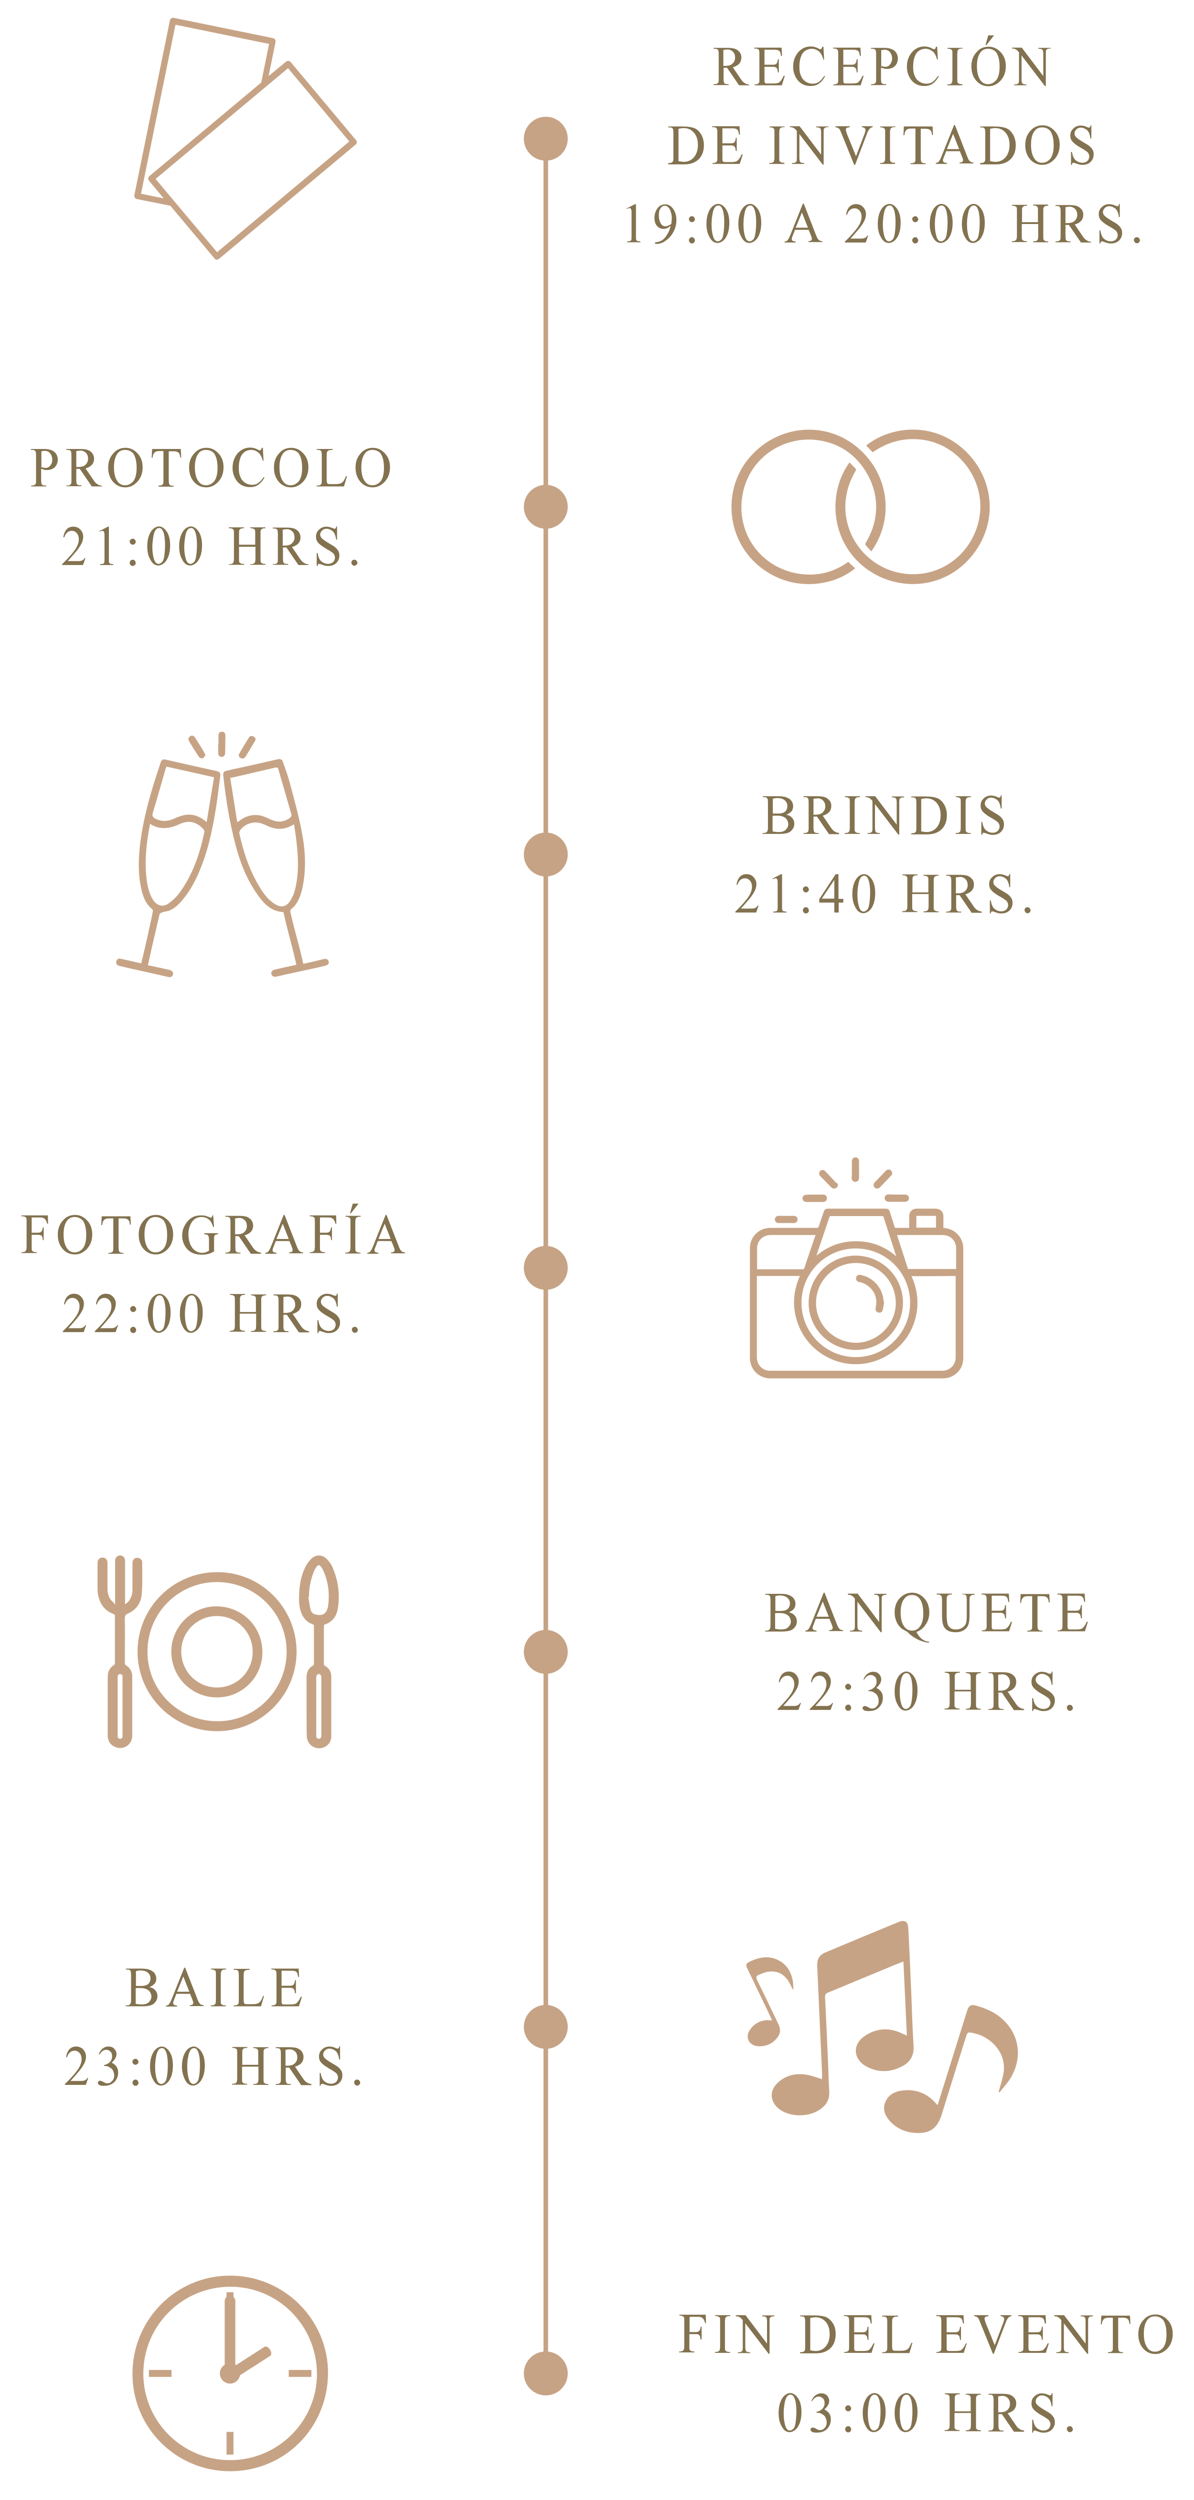 <svg xmlns="http://www.w3.org/2000/svg" xmlns:xlink="http://www.w3.org/1999/xlink" id="Layer_1" x="0px" y="0px" viewBox="0 0 516.5 1081.4" style="enable-background:new 0 0 516.5 1081.4;" xml:space="preserve"><g>	<g>		<g>			<path style="fill:#83724F;" d="M340.1,352.4c1.1,0.2,1.9,0.6,2.4,1.2c0.7,0.7,1.1,1.6,1.1,2.7c0,0.8-0.2,1.6-0.7,2.3    c-0.5,0.7-1.1,1.3-2,1.6c-0.8,0.3-2.1,0.5-3.8,0.5h-7.2v-0.4h0.6c0.6,0,1.1-0.2,1.4-0.7c0.2-0.3,0.3-0.9,0.3-1.8v-10.6    c0-1-0.1-1.7-0.3-1.9c-0.3-0.4-0.7-0.5-1.3-0.5h-0.6v-0.4h6.6c1.2,0,2.2,0.1,3,0.3c1.1,0.3,2,0.8,2.6,1.5    c0.6,0.7,0.9,1.6,0.9,2.5c0,0.8-0.2,1.6-0.7,2.2S341,352.1,340.1,352.4z M334.2,351.8c0.3,0.1,0.6,0.1,1,0.1c0.4,0,0.7,0,1.2,0    c1.1,0,1.9-0.1,2.5-0.4s1-0.6,1.3-1.2c0.3-0.5,0.4-1.1,0.4-1.7c0-1-0.4-1.8-1.1-2.4c-0.7-0.7-1.8-1-3.2-1c-0.8,0-1.4,0.1-2,0.3    V351.8z M334.2,359.6c0.9,0.2,1.7,0.3,2.6,0.3c1.4,0,2.4-0.3,3.1-1c0.7-0.7,1.1-1.5,1.1-2.4c0-0.6-0.2-1.2-0.5-1.8    c-0.3-0.6-0.8-1-1.6-1.4s-1.6-0.5-2.7-0.5c-0.5,0-0.9,0-1.2,0c-0.3,0-0.6,0-0.8,0.1V359.6z"></path>			<path style="fill:#83724F;" d="M362.7,360.8h-4.1l-5.2-7.6c-0.4,0-0.7,0-0.9,0c-0.1,0-0.2,0-0.3,0c-0.1,0-0.2,0-0.3,0v4.7    c0,1,0.1,1.7,0.3,1.9c0.3,0.4,0.7,0.5,1.3,0.5h0.6v0.4h-6.5v-0.4h0.6c0.6,0,1.1-0.2,1.4-0.7c0.2-0.2,0.2-0.8,0.2-1.8v-10.6    c0-1-0.1-1.7-0.3-1.9c-0.3-0.4-0.7-0.5-1.3-0.5h-0.6v-0.4h5.6c1.6,0,2.8,0.1,3.6,0.4s1.4,0.7,2,1.4s0.8,1.5,0.8,2.4    c0,1-0.3,1.9-0.9,2.6c-0.6,0.7-1.6,1.3-2.8,1.6l3.2,4.7c0.7,1.1,1.3,1.8,1.9,2.1c0.5,0.4,1.2,0.6,2,0.7V360.8z M351.9,352.4    c0.1,0,0.3,0,0.4,0s0.2,0,0.3,0c1.5,0,2.6-0.3,3.3-1c0.7-0.7,1.1-1.5,1.1-2.6c0-1-0.3-1.8-0.9-2.5c-0.6-0.6-1.4-1-2.4-1    c-0.4,0-1,0.1-1.8,0.2V352.4z"></path>			<path style="fill:#83724F;" d="M371.9,360.3v0.4h-6.5v-0.4h0.5c0.6,0,1.1-0.2,1.4-0.6c0.2-0.3,0.3-0.9,0.3-1.9v-10.6    c0-0.8,0-1.4-0.1-1.6c-0.1-0.2-0.2-0.4-0.5-0.5c-0.3-0.2-0.7-0.3-1-0.3h-0.5v-0.4h6.5v0.4h-0.6c-0.6,0-1.1,0.2-1.4,0.6    c-0.2,0.3-0.3,0.9-0.3,1.9v10.6c0,0.8,0,1.4,0.1,1.6c0.1,0.2,0.2,0.4,0.5,0.5c0.3,0.2,0.7,0.3,1,0.3H371.9z"></path>			<path style="fill:#83724F;" d="M374.5,344.4h4.1l9.3,12.3v-9.4c0-1-0.1-1.6-0.3-1.9c-0.3-0.3-0.7-0.5-1.3-0.5h-0.5v-0.4h5.3v0.4    h-0.5c-0.6,0-1.1,0.2-1.4,0.6c-0.2,0.3-0.2,0.8-0.2,1.8V361h-0.4l-10.1-13.2v10.1c0,1,0.1,1.6,0.3,1.9c0.3,0.3,0.7,0.5,1.3,0.5    h0.5v0.4h-5.3v-0.4h0.5c0.7,0,1.1-0.2,1.4-0.6c0.2-0.3,0.2-0.8,0.2-1.8v-11.4c-0.4-0.6-0.8-0.9-1-1.1s-0.6-0.3-1-0.5    c-0.2-0.1-0.5-0.1-1-0.1V344.4z"></path>			<path style="fill:#83724F;" d="M394.2,360.8v-0.4h0.6c0.6,0,1.1-0.2,1.4-0.7c0.2-0.3,0.2-0.9,0.2-1.8v-10.6c0-1-0.1-1.7-0.3-1.9    c-0.3-0.4-0.7-0.5-1.3-0.5h-0.6v-0.4h6.2c2.3,0,4,0.3,5.2,0.8s2.1,1.5,2.9,2.8c0.7,1.3,1.1,2.8,1.1,4.5c0,2.3-0.6,4.2-1.9,5.7    c-1.5,1.7-3.7,2.6-6.6,2.6H394.2z M398.5,359.6c1,0.2,1.8,0.3,2.4,0.3c1.7,0,3.2-0.7,4.3-2c1.1-1.3,1.7-3.1,1.7-5.3    c0-2.3-0.6-4-1.7-5.3c-1.1-1.3-2.6-2-4.4-2c-0.7,0-1.4,0.1-2.3,0.3V359.6z"></path>			<path style="fill:#83724F;" d="M419.9,360.3v0.4h-6.5v-0.4h0.5c0.6,0,1.1-0.2,1.4-0.6c0.2-0.3,0.3-0.9,0.3-1.9v-10.6    c0-0.8,0-1.4-0.1-1.6c-0.1-0.2-0.2-0.4-0.5-0.5c-0.3-0.2-0.7-0.3-1-0.3h-0.5v-0.4h6.5v0.4h-0.6c-0.6,0-1.1,0.2-1.4,0.6    c-0.2,0.3-0.3,0.9-0.3,1.9v10.6c0,0.8,0,1.4,0.1,1.6c0.1,0.2,0.2,0.4,0.5,0.5c0.3,0.2,0.7,0.3,1,0.3H419.9z"></path>			<path style="fill:#83724F;" d="M433.3,344v5.7h-0.4c-0.1-1.1-0.4-1.9-0.7-2.6c-0.3-0.6-0.8-1.2-1.5-1.5c-0.6-0.4-1.3-0.6-2-0.6    c-0.8,0-1.4,0.3-1.9,0.8c-0.5,0.5-0.8,1.1-0.8,1.7c0,0.5,0.2,1,0.5,1.4c0.5,0.6,1.6,1.4,3.3,2.4c1.4,0.8,2.4,1.4,2.9,1.9    c0.5,0.4,0.9,1,1.2,1.5s0.4,1.2,0.4,1.9c0,1.2-0.4,2.3-1.3,3.2c-0.9,0.9-2.1,1.3-3.5,1.3c-0.4,0-0.9,0-1.2-0.1    c-0.2,0-0.7-0.2-1.4-0.4c-0.7-0.3-1.2-0.4-1.4-0.4c-0.2,0-0.3,0.1-0.4,0.2c-0.1,0.1-0.2,0.4-0.2,0.7h-0.4v-5.6h0.4    c0.2,1.2,0.5,2.1,0.8,2.6c0.3,0.6,0.8,1.1,1.5,1.5s1.4,0.6,2.2,0.6c0.9,0,1.7-0.3,2.2-0.8s0.8-1.2,0.8-1.9c0-0.4-0.1-0.8-0.3-1.2    c-0.2-0.4-0.5-0.8-1-1.1c-0.3-0.2-1.1-0.8-2.4-1.5s-2.2-1.4-2.8-1.9c-0.6-0.5-1-1-1.3-1.5c-0.3-0.6-0.4-1.2-0.4-1.9    c0-1.2,0.4-2.2,1.3-3c0.8-0.8,1.9-1.3,3.2-1.3c0.8,0,1.7,0.2,2.6,0.6c0.4,0.2,0.7,0.3,0.9,0.3c0.2,0,0.4-0.1,0.5-0.2    c0.1-0.1,0.2-0.4,0.3-0.8H433.3z"></path>			<path style="fill:#83724F;" d="M328.2,391.6l-1.1,3.1h-9v-0.4c2.7-2.6,4.5-4.7,5.6-6.3c1.1-1.6,1.6-3.1,1.6-4.5    c0-1-0.3-1.9-0.9-2.6c-0.6-0.7-1.3-1-2.1-1c-0.8,0-1.4,0.2-2,0.7c-0.6,0.5-1,1.2-1.3,2.1h-0.4c0.2-1.5,0.7-2.6,1.4-3.4    c0.8-0.8,1.7-1.2,2.9-1.2c1.2,0,2.3,0.4,3.1,1.3c0.8,0.9,1.2,1.9,1.2,3c0,0.8-0.2,1.7-0.5,2.5c-0.6,1.3-1.5,2.7-2.7,4.1    c-1.9,2.2-3,3.5-3.5,4h4c0.8,0,1.4,0,1.7-0.1c0.3-0.1,0.6-0.2,0.9-0.4c0.3-0.2,0.5-0.5,0.7-0.8H328.2z"></path>			<path style="fill:#83724F;" d="M334.2,380l3.7-1.9h0.4v13.8c0,0.9,0,1.5,0.1,1.7c0.1,0.2,0.2,0.4,0.4,0.5    c0.2,0.1,0.7,0.2,1.4,0.2v0.4h-5.7v-0.4c0.7,0,1.2-0.1,1.4-0.2c0.2-0.1,0.4-0.3,0.4-0.5c0.1-0.2,0.1-0.8,0.1-1.8V383    c0-1.2,0-2-0.1-2.3c-0.1-0.3-0.1-0.4-0.3-0.6c-0.1-0.1-0.3-0.2-0.5-0.2c-0.3,0-0.7,0.1-1.2,0.4L334.2,380z"></path>			<path style="fill:#83724F;" d="M348.6,392.4c0.4,0,0.7,0.1,0.9,0.4c0.2,0.3,0.4,0.6,0.4,1c0,0.4-0.1,0.7-0.4,0.9    c-0.2,0.3-0.5,0.4-0.9,0.4c-0.3,0-0.6-0.1-0.9-0.4c-0.2-0.3-0.4-0.6-0.4-0.9c0-0.4,0.1-0.7,0.4-1    C347.9,392.5,348.2,392.4,348.6,392.4z M348.6,383.4c0.3,0,0.6,0.1,0.9,0.4c0.2,0.3,0.4,0.6,0.4,0.9c0,0.4-0.1,0.7-0.4,0.9    c-0.2,0.3-0.5,0.4-0.9,0.4c-0.3,0-0.6-0.1-0.9-0.4c-0.2-0.3-0.4-0.6-0.4-0.9c0-0.4,0.1-0.7,0.4-0.9    C347.9,383.5,348.2,383.4,348.6,383.4z"></path>			<path style="fill:#83724F;" d="M364.8,388.7v1.7h-2v4.3h-1.9v-4.3h-6.5v-1.5l7.1-10.8h1.2v10.7H364.8z M360.9,388.7v-8.1    l-5.4,8.1H360.9z"></path>			<path style="fill:#83724F;" d="M368.7,386.7c0-1.9,0.3-3.5,0.8-4.8c0.5-1.3,1.2-2.3,2.1-3c0.7-0.5,1.4-0.8,2.1-0.8    c1.2,0,2.2,0.6,3.2,1.9c1.2,1.6,1.7,3.7,1.7,6.4c0,1.9-0.3,3.5-0.8,4.8c-0.5,1.3-1.2,2.3-2,2.9c-0.8,0.6-1.6,0.9-2.3,0.9    c-1.5,0-2.7-0.9-3.6-2.8C369.1,390.7,368.7,388.9,368.7,386.7z M370.9,387c0,2.2,0.3,4.1,0.8,5.5c0.4,1.2,1.1,1.8,1.9,1.8    c0.4,0,0.8-0.2,1.3-0.6s0.8-1,1-2c0.3-1.4,0.5-3.3,0.5-5.8c0-1.9-0.2-3.4-0.5-4.7c-0.3-0.9-0.6-1.6-1-2c-0.3-0.3-0.7-0.4-1.1-0.4    c-0.5,0-1,0.2-1.4,0.7c-0.5,0.7-0.9,1.7-1.1,3.1C371,384.2,370.9,385.6,370.9,387z"></path>			<path style="fill:#83724F;" d="M394.5,386h7.1v-4.7c0-0.8,0-1.4-0.1-1.7c-0.1-0.2-0.2-0.4-0.5-0.5c-0.3-0.2-0.7-0.3-1-0.3h-0.5    v-0.4h6.5v0.4h-0.5c-0.4,0-0.7,0.1-1,0.3c-0.2,0.1-0.4,0.3-0.5,0.6c-0.1,0.3-0.1,0.8-0.1,1.6v10.5c0,0.8,0,1.4,0.1,1.6    c0.1,0.2,0.2,0.4,0.5,0.5c0.3,0.2,0.7,0.3,1,0.3h0.5v0.4h-6.5v-0.4h0.5c0.6,0,1.1-0.2,1.4-0.6c0.2-0.3,0.3-0.9,0.3-1.9v-5h-7.1v5    c0,0.8,0,1.4,0.1,1.6c0.1,0.2,0.2,0.4,0.5,0.5c0.3,0.2,0.7,0.3,1,0.3h0.6v0.4h-6.5v-0.4h0.5c0.6,0,1.1-0.2,1.4-0.6    c0.2-0.3,0.3-0.9,0.3-1.9v-10.5c0-0.8,0-1.4-0.1-1.7c-0.1-0.2-0.2-0.4-0.5-0.5c-0.3-0.2-0.7-0.3-1-0.3h-0.5v-0.4h6.5v0.4h-0.6    c-0.4,0-0.7,0.1-1,0.3c-0.2,0.1-0.4,0.3-0.5,0.6c-0.1,0.3-0.1,0.8-0.1,1.6V386z"></path>			<path style="fill:#83724F;" d="M424.4,394.8h-4.1l-5.2-7.6c-0.4,0-0.7,0-0.9,0c-0.1,0-0.2,0-0.3,0c-0.1,0-0.2,0-0.3,0v4.7    c0,1,0.1,1.7,0.3,1.9c0.3,0.4,0.7,0.5,1.3,0.5h0.6v0.4h-6.5v-0.4h0.6c0.6,0,1.1-0.2,1.4-0.7c0.2-0.2,0.2-0.8,0.2-1.8v-10.6    c0-1-0.1-1.7-0.3-1.9c-0.3-0.4-0.7-0.5-1.3-0.5h-0.6v-0.4h5.6c1.6,0,2.8,0.1,3.6,0.4s1.4,0.7,2,1.4s0.8,1.5,0.8,2.4    c0,1-0.3,1.9-0.9,2.6c-0.6,0.7-1.6,1.3-2.8,1.6l3.2,4.7c0.7,1.1,1.3,1.8,1.9,2.1c0.5,0.4,1.2,0.6,2,0.7V394.8z M413.5,386.4    c0.1,0,0.3,0,0.4,0s0.2,0,0.3,0c1.5,0,2.6-0.3,3.3-1c0.7-0.7,1.1-1.5,1.1-2.6c0-1-0.3-1.8-0.9-2.5c-0.6-0.6-1.4-1-2.4-1    c-0.4,0-1,0.1-1.8,0.2V386.4z"></path>			<path style="fill:#83724F;" d="M437,378v5.7h-0.4c-0.1-1.1-0.4-1.9-0.7-2.6c-0.3-0.6-0.8-1.2-1.5-1.5c-0.6-0.4-1.3-0.6-2-0.6    c-0.8,0-1.4,0.3-1.9,0.8c-0.5,0.5-0.8,1.1-0.8,1.7c0,0.5,0.2,1,0.5,1.4c0.5,0.6,1.6,1.4,3.3,2.4c1.4,0.8,2.4,1.4,2.9,1.9    c0.5,0.4,0.9,1,1.2,1.5s0.4,1.2,0.4,1.9c0,1.2-0.4,2.3-1.3,3.2c-0.9,0.9-2.1,1.3-3.5,1.3c-0.4,0-0.9,0-1.2-0.1    c-0.2,0-0.7-0.2-1.4-0.4c-0.7-0.3-1.2-0.4-1.4-0.4c-0.2,0-0.3,0.1-0.4,0.2c-0.1,0.1-0.2,0.4-0.2,0.7h-0.4v-5.6h0.4    c0.2,1.2,0.5,2.1,0.8,2.6c0.3,0.6,0.8,1.1,1.5,1.5s1.4,0.6,2.2,0.6c0.9,0,1.7-0.3,2.2-0.8s0.8-1.2,0.8-1.9c0-0.4-0.1-0.8-0.3-1.2    c-0.2-0.4-0.5-0.8-1-1.1c-0.3-0.2-1.1-0.8-2.4-1.5s-2.2-1.4-2.8-1.9c-0.6-0.5-1-1-1.3-1.5c-0.3-0.6-0.4-1.2-0.4-1.9    c0-1.2,0.4-2.2,1.3-3c0.8-0.8,1.9-1.3,3.2-1.3c0.8,0,1.7,0.2,2.6,0.6c0.4,0.2,0.7,0.3,0.9,0.3c0.2,0,0.4-0.1,0.5-0.2    c0.1-0.1,0.2-0.4,0.3-0.8H437z"></path>			<path style="fill:#83724F;" d="M444.5,392.4c0.4,0,0.6,0.1,0.9,0.4c0.2,0.3,0.4,0.6,0.4,0.9c0,0.4-0.1,0.7-0.4,0.9    c-0.2,0.3-0.5,0.4-0.9,0.4s-0.6-0.1-0.9-0.4c-0.2-0.3-0.4-0.6-0.4-0.9c0-0.4,0.1-0.7,0.4-1C443.8,392.5,444.1,392.4,444.5,392.4z    "></path>		</g>	</g>	<g>		<g>			<path style="fill:#83724F;" d="M13.7,526.8v6.4h2.8c0.6,0,1.1-0.2,1.4-0.5c0.3-0.3,0.5-0.9,0.6-1.8h0.4v5.5h-0.4    c0-0.6-0.1-1.1-0.2-1.4c-0.1-0.3-0.3-0.5-0.6-0.7c-0.3-0.1-0.6-0.2-1.2-0.2h-2.8v5.1c0,0.8,0,1.4,0.1,1.6    c0.1,0.2,0.2,0.4,0.5,0.5c0.3,0.2,0.7,0.3,1,0.3h0.6v0.4H9.3v-0.4h0.5c0.6,0,1.1-0.2,1.4-0.6c0.2-0.3,0.3-0.9,0.3-1.9v-10.6    c0-0.8,0-1.4-0.1-1.6c-0.1-0.2-0.2-0.4-0.5-0.5c-0.3-0.2-0.7-0.3-1-0.3H9.3v-0.4h11.4l0.1,3.6h-0.4c-0.2-0.8-0.4-1.3-0.7-1.7    s-0.6-0.6-1-0.8c-0.4-0.2-1-0.2-1.8-0.2H13.7z"></path>			<path style="fill:#83724F;" d="M32.5,525.5c2,0,3.7,0.8,5.2,2.4c1.5,1.6,2.2,3.6,2.2,6c0,2.5-0.7,4.5-2.2,6.2    c-1.5,1.6-3.2,2.5-5.3,2.5c-2.1,0-3.9-0.8-5.3-2.4c-1.4-1.6-2.1-3.7-2.1-6.2c0-2.6,0.8-4.7,2.5-6.4    C28.8,526.2,30.5,525.5,32.5,525.5z M32.3,526.4c-1.4,0-2.5,0.5-3.3,1.6c-1,1.4-1.5,3.3-1.5,5.9c0,2.7,0.5,4.7,1.6,6.2    c0.8,1.1,1.9,1.6,3.2,1.6c1.4,0,2.6-0.6,3.6-1.8c0.9-1.2,1.4-3.1,1.4-5.7c0-2.8-0.5-4.9-1.5-6.3C34.9,527,33.8,526.4,32.3,526.4z    "></path>			<path style="fill:#83724F;" d="M56.4,525.9l0.2,3.8h-0.4c-0.1-0.7-0.2-1.2-0.3-1.4c-0.2-0.5-0.5-0.8-0.9-1    c-0.4-0.2-0.9-0.3-1.5-0.3h-2.2v12.5c0,1,0.1,1.6,0.3,1.9c0.3,0.3,0.7,0.5,1.3,0.5h0.5v0.4h-6.5v-0.4h0.5c0.6,0,1.1-0.2,1.4-0.6    c0.2-0.3,0.2-0.8,0.2-1.8v-12.5h-1.8c-0.7,0-1.2,0.1-1.5,0.2c-0.4,0.2-0.7,0.4-1,0.9c-0.3,0.4-0.4,1-0.5,1.8h-0.4l0.2-3.8H56.4z"></path>			<path style="fill:#83724F;" d="M67.5,525.5c2,0,3.7,0.8,5.2,2.4c1.5,1.6,2.2,3.6,2.2,6c0,2.5-0.7,4.5-2.2,6.2    c-1.5,1.6-3.2,2.5-5.3,2.5c-2.1,0-3.9-0.8-5.3-2.4c-1.4-1.6-2.1-3.7-2.1-6.2c0-2.6,0.8-4.7,2.5-6.4    C63.8,526.2,65.5,525.5,67.5,525.5z M67.3,526.4c-1.4,0-2.5,0.5-3.3,1.6c-1,1.4-1.5,3.3-1.5,5.9c0,2.7,0.5,4.7,1.6,6.2    c0.8,1.1,1.9,1.6,3.2,1.6c1.4,0,2.6-0.6,3.6-1.8c0.9-1.2,1.4-3.1,1.4-5.7c0-2.8-0.5-4.9-1.5-6.3C69.9,527,68.7,526.4,67.3,526.4z    "></path>			<path style="fill:#83724F;" d="M92.2,525.5l0.4,5.2h-0.4c-0.4-1.3-0.9-2.3-1.5-2.9c-0.9-0.9-2.1-1.4-3.5-1.4    c-1.9,0-3.4,0.8-4.4,2.5c-0.8,1.4-1.3,3-1.3,5c0,1.6,0.3,3,0.8,4.3c0.6,1.3,1.3,2.2,2.2,2.8c0.9,0.6,1.8,0.9,2.8,0.9    c0.6,0,1.1-0.1,1.6-0.2c0.5-0.2,1-0.4,1.5-0.7v-4.7c0-0.8-0.1-1.4-0.2-1.6c-0.1-0.3-0.3-0.4-0.5-0.6c-0.2-0.1-0.7-0.2-1.3-0.2    v-0.5h5.9v0.5h-0.3c-0.6,0-1,0.2-1.2,0.6c-0.2,0.3-0.2,0.9-0.2,1.8v5c-0.9,0.5-1.7,0.9-2.6,1.1c-0.8,0.2-1.8,0.3-2.8,0.3    c-3,0-5.2-1-6.7-3c-1.1-1.5-1.7-3.3-1.7-5.3c0-1.4,0.3-2.8,1-4.1c0.8-1.6,1.8-2.8,3.2-3.6c1.1-0.7,2.4-1,4-1c0.6,0,1.1,0,1.5,0.1    c0.5,0.1,1.1,0.3,1.9,0.6c0.4,0.2,0.7,0.3,0.8,0.3c0.1,0,0.3-0.1,0.4-0.2c0.1-0.1,0.2-0.4,0.2-0.8H92.2z"></path>			<path style="fill:#83724F;" d="M112.6,542.3h-4.1l-5.2-7.6c-0.4,0-0.7,0-0.9,0c-0.1,0-0.2,0-0.3,0c-0.1,0-0.2,0-0.3,0v4.7    c0,1,0.1,1.7,0.3,1.9c0.3,0.4,0.7,0.5,1.3,0.5h0.6v0.4h-6.5v-0.4h0.6c0.6,0,1.1-0.2,1.4-0.7c0.2-0.2,0.2-0.8,0.2-1.8v-10.6    c0-1-0.1-1.7-0.3-1.9c-0.3-0.4-0.7-0.5-1.3-0.5h-0.6v-0.4h5.6c1.6,0,2.8,0.1,3.6,0.4c0.8,0.3,1.4,0.7,2,1.4    c0.5,0.7,0.8,1.5,0.8,2.4c0,1-0.3,1.9-0.9,2.6c-0.6,0.7-1.6,1.3-2.8,1.6l3.2,4.7c0.7,1.1,1.3,1.8,1.9,2.1c0.5,0.4,1.2,0.6,2,0.7    V542.3z M101.7,533.9c0.1,0,0.3,0,0.4,0s0.2,0,0.3,0c1.5,0,2.6-0.3,3.3-1c0.7-0.7,1.1-1.5,1.1-2.6c0-1-0.3-1.9-0.9-2.5    c-0.6-0.6-1.4-1-2.4-1c-0.4,0-1,0.1-1.8,0.2V533.9z"></path>			<path style="fill:#83724F;" d="M125.2,536.8h-5.9l-1,2.6c-0.3,0.6-0.4,1.1-0.4,1.4c0,0.2,0.1,0.5,0.3,0.7    c0.2,0.2,0.7,0.3,1.4,0.4v0.4h-4.8v-0.4c0.6-0.1,1.1-0.3,1.2-0.5c0.4-0.4,0.8-1.2,1.3-2.4l5.4-13.5h0.4l5.3,13.6    c0.4,1.1,0.8,1.8,1.2,2.1c0.3,0.3,0.8,0.5,1.5,0.5v0.4h-6v-0.4c0.6,0,1-0.1,1.2-0.3s0.3-0.4,0.3-0.7c0-0.4-0.2-0.9-0.5-1.7    L125.2,536.8z M124.9,535.9l-2.6-6.6l-2.7,6.6H124.9z"></path>			<path style="fill:#83724F;" d="M138.4,526.8v6.4h2.8c0.6,0,1.1-0.2,1.4-0.5c0.3-0.3,0.5-0.9,0.6-1.8h0.4v5.5h-0.4    c0-0.6-0.1-1.1-0.2-1.4c-0.1-0.3-0.3-0.5-0.6-0.7c-0.3-0.1-0.6-0.2-1.2-0.2h-2.8v5.1c0,0.8,0,1.4,0.1,1.6    c0.1,0.2,0.2,0.4,0.5,0.5c0.3,0.2,0.7,0.3,1,0.3h0.6v0.4H134v-0.4h0.5c0.6,0,1.1-0.2,1.4-0.6c0.2-0.3,0.3-0.9,0.3-1.9v-10.6    c0-0.8,0-1.4-0.1-1.6c-0.1-0.2-0.2-0.4-0.5-0.5c-0.3-0.2-0.7-0.3-1-0.3H134v-0.4h11.4l0.1,3.6h-0.4c-0.2-0.8-0.4-1.3-0.7-1.7    s-0.6-0.6-1-0.8c-0.4-0.2-1-0.2-1.8-0.2H138.4z"></path>			<path style="fill:#83724F;" d="M155.9,541.8v0.4h-6.5v-0.4h0.5c0.6,0,1.1-0.2,1.4-0.6c0.2-0.3,0.3-0.9,0.3-1.9v-10.6    c0-0.8,0-1.4-0.1-1.6c-0.1-0.2-0.2-0.4-0.5-0.5c-0.3-0.2-0.7-0.3-1-0.3h-0.5v-0.4h6.5v0.4h-0.6c-0.6,0-1.1,0.2-1.4,0.6    c-0.2,0.3-0.3,0.9-0.3,1.9v10.6c0,0.8,0,1.4,0.1,1.6c0.1,0.2,0.2,0.4,0.5,0.5c0.3,0.2,0.7,0.3,1,0.3H155.9z M155.1,520.6    l-3.3,4.2h-0.4l1.2-4.2H155.1z"></path>			<path style="fill:#83724F;" d="M169.3,536.8h-5.9l-1,2.6c-0.3,0.6-0.4,1.1-0.4,1.4c0,0.2,0.1,0.5,0.3,0.7    c0.2,0.2,0.7,0.3,1.4,0.4v0.4h-4.8v-0.4c0.6-0.1,1.1-0.3,1.2-0.5c0.4-0.4,0.8-1.2,1.3-2.4l5.4-13.5h0.4l5.3,13.6    c0.4,1.1,0.8,1.8,1.2,2.1c0.3,0.3,0.8,0.5,1.5,0.5v0.4h-6v-0.4c0.6,0,1-0.1,1.2-0.3s0.3-0.4,0.3-0.7c0-0.4-0.2-0.9-0.5-1.7    L169.3,536.8z M169,535.9l-2.6-6.6l-2.7,6.6H169z"></path>			<path style="fill:#83724F;" d="M37.3,573.1l-1.1,3.1h-9v-0.4c2.7-2.6,4.5-4.7,5.6-6.3c1.1-1.6,1.6-3.1,1.6-4.5    c0-1-0.3-1.9-0.9-2.6c-0.6-0.7-1.3-1-2.1-1c-0.8,0-1.4,0.2-2,0.7c-0.6,0.5-1,1.2-1.3,2.1h-0.4c0.2-1.5,0.7-2.6,1.4-3.4    c0.8-0.8,1.7-1.2,2.9-1.2c1.2,0,2.3,0.4,3.1,1.3c0.8,0.9,1.2,1.9,1.2,3c0,0.8-0.2,1.7-0.5,2.5c-0.6,1.3-1.5,2.7-2.7,4.1    c-1.9,2.2-3,3.5-3.5,4h4c0.8,0,1.4,0,1.7-0.1c0.3-0.1,0.6-0.2,0.9-0.4c0.3-0.2,0.5-0.5,0.7-0.8H37.3z"></path>			<path style="fill:#83724F;" d="M51.1,573.1l-1.1,3.1h-9v-0.4c2.7-2.6,4.5-4.7,5.6-6.3c1.1-1.6,1.6-3.1,1.6-4.5    c0-1-0.3-1.9-0.9-2.6c-0.6-0.7-1.3-1-2.1-1c-0.8,0-1.4,0.2-2,0.7c-0.6,0.5-1,1.2-1.3,2.1h-0.4c0.2-1.5,0.7-2.6,1.4-3.4    c0.8-0.8,1.7-1.2,2.9-1.2c1.2,0,2.3,0.4,3.1,1.3c0.8,0.9,1.2,1.9,1.2,3c0,0.8-0.2,1.7-0.5,2.5c-0.6,1.3-1.5,2.7-2.7,4.1    c-1.9,2.2-3,3.5-3.5,4h4c0.8,0,1.4,0,1.7-0.1c0.3-0.1,0.6-0.2,0.9-0.4c0.3-0.2,0.5-0.5,0.7-0.8H51.1z"></path>			<path style="fill:#83724F;" d="M57.6,573.9c0.4,0,0.7,0.1,0.9,0.4c0.2,0.3,0.4,0.6,0.4,1c0,0.4-0.1,0.7-0.4,0.9    c-0.2,0.3-0.5,0.4-0.9,0.4c-0.3,0-0.6-0.1-0.9-0.4c-0.2-0.3-0.4-0.6-0.4-0.9c0-0.4,0.1-0.7,0.4-1C57,574,57.3,573.9,57.6,573.9z     M57.6,564.9c0.3,0,0.6,0.1,0.9,0.4c0.2,0.3,0.4,0.6,0.4,0.9c0,0.4-0.1,0.7-0.4,0.9c-0.2,0.3-0.5,0.4-0.9,0.4    c-0.3,0-0.6-0.1-0.9-0.4c-0.2-0.3-0.4-0.6-0.4-0.9c0-0.4,0.1-0.7,0.4-0.9C57,565,57.3,564.9,57.6,564.9z"></path>			<path style="fill:#83724F;" d="M63.9,568.2c0-1.9,0.3-3.5,0.8-4.8c0.5-1.3,1.2-2.3,2.1-3c0.7-0.5,1.4-0.8,2.1-0.8    c1.2,0,2.2,0.6,3.2,1.9c1.2,1.6,1.7,3.7,1.7,6.4c0,1.9-0.3,3.5-0.8,4.8c-0.5,1.3-1.2,2.3-2,2.9c-0.8,0.6-1.6,0.9-2.3,0.9    c-1.5,0-2.7-0.9-3.6-2.8C64.3,572.2,63.9,570.4,63.9,568.2z M66.1,568.5c0,2.2,0.3,4.1,0.8,5.5c0.4,1.2,1.1,1.8,1.9,1.8    c0.4,0,0.8-0.2,1.3-0.6s0.8-1,1-2c0.3-1.4,0.5-3.3,0.5-5.8c0-1.9-0.2-3.4-0.5-4.7c-0.3-0.9-0.6-1.6-1-2c-0.3-0.3-0.7-0.4-1.1-0.4    c-0.5,0-1,0.2-1.4,0.7c-0.5,0.7-0.9,1.7-1.1,3.1C66.2,565.7,66.1,567.1,66.1,568.5z"></path>			<path style="fill:#83724F;" d="M77.8,568.2c0-1.9,0.3-3.5,0.8-4.8c0.5-1.3,1.2-2.3,2.1-3c0.7-0.5,1.4-0.8,2.1-0.8    c1.2,0,2.2,0.6,3.2,1.9c1.2,1.6,1.7,3.7,1.7,6.4c0,1.9-0.3,3.5-0.8,4.8c-0.5,1.3-1.2,2.3-2,2.9c-0.8,0.6-1.6,0.9-2.3,0.9    c-1.5,0-2.7-0.9-3.6-2.8C78.2,572.2,77.8,570.4,77.8,568.2z M80,568.5c0,2.2,0.3,4.1,0.8,5.5c0.4,1.2,1.1,1.8,1.9,1.8    c0.4,0,0.8-0.2,1.3-0.6s0.8-1,1-2c0.3-1.4,0.5-3.3,0.5-5.8c0-1.9-0.2-3.4-0.5-4.7c-0.3-0.9-0.6-1.6-1-2c-0.3-0.3-0.7-0.4-1.1-0.4    c-0.5,0-1,0.2-1.4,0.7c-0.5,0.7-0.9,1.7-1.1,3.1C80.1,565.7,80,567.1,80,568.5z"></path>			<path style="fill:#83724F;" d="M103.6,567.5h7.1v-4.7c0-0.8,0-1.4-0.1-1.7c-0.1-0.2-0.2-0.4-0.5-0.5c-0.3-0.2-0.7-0.3-1-0.3h-0.5    v-0.4h6.5v0.4h-0.5c-0.4,0-0.7,0.1-1,0.3c-0.2,0.1-0.4,0.3-0.5,0.6c-0.1,0.3-0.1,0.8-0.1,1.6v10.5c0,0.8,0,1.4,0.1,1.6    c0.1,0.2,0.2,0.4,0.5,0.5c0.3,0.2,0.7,0.3,1,0.3h0.5v0.4h-6.5v-0.4h0.5c0.6,0,1.1-0.2,1.4-0.6c0.2-0.3,0.3-0.9,0.3-1.9v-5h-7.1v5    c0,0.8,0,1.4,0.1,1.6c0.1,0.2,0.2,0.4,0.5,0.5c0.3,0.2,0.7,0.3,1,0.3h0.6v0.4h-6.5v-0.4h0.5c0.6,0,1.1-0.2,1.4-0.6    c0.2-0.3,0.3-0.9,0.3-1.9v-10.5c0-0.8,0-1.4-0.1-1.7c-0.1-0.2-0.2-0.4-0.5-0.5c-0.3-0.2-0.7-0.3-1-0.3h-0.5v-0.4h6.5v0.4h-0.6    c-0.4,0-0.7,0.1-1,0.3c-0.2,0.1-0.4,0.3-0.5,0.6c-0.1,0.3-0.1,0.8-0.1,1.6V567.5z"></path>			<path style="fill:#83724F;" d="M133.4,576.3h-4.1l-5.2-7.6c-0.4,0-0.7,0-0.9,0c-0.1,0-0.2,0-0.3,0c-0.1,0-0.2,0-0.3,0v4.7    c0,1,0.1,1.7,0.3,1.9c0.3,0.4,0.7,0.5,1.3,0.5h0.6v0.4h-6.5v-0.4h0.6c0.6,0,1.1-0.2,1.4-0.7c0.2-0.2,0.2-0.8,0.2-1.8v-10.6    c0-1-0.1-1.7-0.3-1.9c-0.3-0.4-0.7-0.5-1.3-0.5h-0.6v-0.4h5.6c1.6,0,2.8,0.1,3.6,0.4s1.4,0.7,2,1.4s0.8,1.5,0.8,2.4    c0,1-0.3,1.9-0.9,2.6c-0.6,0.7-1.6,1.3-2.8,1.6l3.2,4.7c0.7,1.1,1.3,1.8,1.9,2.1c0.5,0.4,1.2,0.6,2,0.7V576.3z M122.6,567.9    c0.1,0,0.3,0,0.4,0s0.2,0,0.3,0c1.5,0,2.6-0.3,3.3-1c0.7-0.7,1.1-1.5,1.1-2.6c0-1-0.3-1.8-0.9-2.5c-0.6-0.6-1.4-1-2.4-1    c-0.4,0-1,0.1-1.8,0.2V567.9z"></path>			<path style="fill:#83724F;" d="M146.1,559.5v5.7h-0.4c-0.1-1.1-0.4-1.9-0.7-2.6c-0.3-0.6-0.8-1.2-1.5-1.5c-0.6-0.4-1.3-0.6-2-0.6    c-0.8,0-1.4,0.3-1.9,0.8c-0.5,0.5-0.8,1.1-0.8,1.7c0,0.5,0.2,1,0.5,1.4c0.5,0.6,1.6,1.4,3.3,2.4c1.4,0.8,2.4,1.4,2.9,1.9    c0.5,0.4,0.9,1,1.2,1.5s0.4,1.2,0.4,1.9c0,1.2-0.4,2.3-1.3,3.2c-0.9,0.9-2.1,1.3-3.5,1.3c-0.4,0-0.9,0-1.2-0.1    c-0.2,0-0.7-0.2-1.4-0.4c-0.7-0.3-1.2-0.4-1.4-0.4c-0.2,0-0.3,0.1-0.4,0.2c-0.1,0.1-0.2,0.4-0.2,0.7h-0.4V571h0.4    c0.2,1.2,0.5,2.1,0.8,2.6c0.3,0.6,0.8,1.1,1.5,1.5s1.4,0.6,2.2,0.6c0.9,0,1.7-0.3,2.2-0.8s0.8-1.2,0.8-1.9c0-0.4-0.1-0.8-0.3-1.2    c-0.2-0.4-0.5-0.8-1-1.1c-0.3-0.2-1.1-0.8-2.4-1.5s-2.2-1.4-2.8-1.9c-0.6-0.5-1-1-1.3-1.5c-0.3-0.6-0.4-1.2-0.4-1.9    c0-1.2,0.4-2.2,1.3-3c0.8-0.8,1.9-1.3,3.2-1.3c0.8,0,1.7,0.2,2.6,0.6c0.4,0.2,0.7,0.3,0.9,0.3c0.2,0,0.4-0.1,0.5-0.2    c0.1-0.1,0.2-0.4,0.3-0.8H146.1z"></path>			<path style="fill:#83724F;" d="M153.5,573.9c0.4,0,0.6,0.1,0.9,0.4c0.2,0.3,0.4,0.6,0.4,0.9c0,0.4-0.1,0.7-0.4,0.9    c-0.2,0.3-0.5,0.4-0.9,0.4s-0.6-0.1-0.9-0.4c-0.2-0.3-0.4-0.6-0.4-0.9c0-0.4,0.1-0.7,0.4-1C152.9,574,153.2,573.9,153.5,573.9z"></path>		</g>	</g>	<g>		<g>			<path style="fill:#83724F;" d="M341.2,697.4c1.1,0.2,1.9,0.6,2.4,1.2c0.7,0.7,1.1,1.6,1.1,2.7c0,0.8-0.2,1.6-0.7,2.3    s-1.1,1.3-2,1.6c-0.8,0.3-2.1,0.5-3.8,0.5H331v-0.4h0.6c0.6,0,1.1-0.2,1.4-0.7c0.2-0.3,0.3-0.9,0.3-1.8v-10.6    c0-1-0.1-1.7-0.3-1.9c-0.3-0.4-0.7-0.5-1.3-0.5H331v-0.4h6.6c1.2,0,2.2,0.1,3,0.3c1.1,0.3,2,0.8,2.6,1.5s0.9,1.6,0.9,2.5    c0,0.8-0.2,1.6-0.7,2.2C342.8,696.6,342.1,697,341.2,697.4z M335.3,696.7c0.3,0.1,0.6,0.1,1,0.1s0.8,0,1.2,0    c1.1,0,1.9-0.1,2.5-0.4c0.6-0.3,1-0.6,1.3-1.2c0.3-0.5,0.4-1.1,0.4-1.7c0-1-0.4-1.8-1.1-2.4s-1.8-1-3.2-1c-0.8,0-1.4,0.1-2,0.3    V696.7z M335.3,704.5c0.9,0.2,1.7,0.3,2.6,0.3c1.4,0,2.4-0.3,3.1-1c0.7-0.7,1.1-1.5,1.1-2.4c0-0.6-0.2-1.2-0.5-1.8    c-0.3-0.6-0.8-1-1.6-1.4s-1.6-0.5-2.7-0.5c-0.5,0-0.9,0-1.2,0c-0.3,0-0.6,0-0.8,0.1V704.5z"></path>			<path style="fill:#83724F;" d="M358.8,700.2h-5.9l-1,2.6c-0.3,0.6-0.4,1.1-0.4,1.4c0,0.2,0.1,0.5,0.3,0.7    c0.2,0.2,0.7,0.3,1.4,0.4v0.4h-4.8v-0.4c0.6-0.1,1.1-0.3,1.2-0.5c0.4-0.4,0.8-1.2,1.3-2.4l5.4-13.5h0.4l5.3,13.6    c0.4,1.1,0.8,1.8,1.2,2.1c0.3,0.3,0.8,0.5,1.5,0.5v0.4h-6v-0.4c0.6,0,1-0.1,1.2-0.3c0.2-0.2,0.3-0.4,0.3-0.7    c0-0.4-0.2-0.9-0.5-1.7L358.8,700.2z M358.5,699.3l-2.6-6.6l-2.7,6.6H358.5z"></path>			<path style="fill:#83724F;" d="M366.9,689.3h4.1l9.3,12.3v-9.4c0-1-0.1-1.6-0.3-1.9c-0.3-0.3-0.7-0.5-1.3-0.5h-0.5v-0.4h5.3v0.4    H383c-0.6,0-1.1,0.2-1.4,0.6c-0.2,0.3-0.2,0.8-0.2,1.8V706H381l-10.1-13.2v10.1c0,1,0.1,1.6,0.3,1.9c0.3,0.3,0.7,0.5,1.3,0.5h0.5    v0.4h-5.3v-0.4h0.5c0.7,0,1.1-0.2,1.4-0.6c0.2-0.3,0.2-0.8,0.2-1.8v-11.4c-0.4-0.6-0.8-0.9-1-1.1c-0.2-0.2-0.6-0.3-1-0.5    c-0.2-0.1-0.5-0.1-1-0.1V689.3z"></path>			<path style="fill:#83724F;" d="M396.4,705.9c0.8,1.4,1.6,2.5,2.5,3.1c0.9,0.7,1.9,1,3,1.1v0.4c-1,0-2.1-0.3-3.3-0.7    c-1.2-0.4-2.3-1-3.4-1.7c-1.1-0.7-2-1.5-2.7-2.3c-1.1-0.5-1.9-1-2.6-1.5c-0.9-0.8-1.6-1.7-2.1-2.9c-0.5-1.1-0.8-2.5-0.8-4    c0-2.4,0.7-4.5,2.2-6.1c1.5-1.6,3.3-2.4,5.4-2.4c2,0,3.7,0.8,5.2,2.4s2.2,3.7,2.2,6.1c0,2-0.5,3.8-1.6,5.3    C399.4,704.3,398,705.3,396.4,705.9z M394.5,689.9c-1.4,0-2.5,0.5-3.3,1.6c-1.1,1.3-1.6,3.3-1.6,6c0,2.6,0.5,4.7,1.6,6.1    c0.8,1.1,1.9,1.7,3.3,1.7c1.4,0,2.5-0.5,3.4-1.7c1-1.3,1.5-3.2,1.5-5.8c0-2-0.3-3.6-0.8-4.9c-0.4-1-1-1.8-1.7-2.3    C396.2,690.1,395.4,689.9,394.5,689.9z"></path>			<path style="fill:#83724F;" d="M416.2,689.8v-0.4h5.4v0.4H421c-0.6,0-1.1,0.3-1.4,0.8c-0.2,0.2-0.2,0.8-0.2,1.7v6.6    c0,1.6-0.2,2.9-0.5,3.8c-0.3,0.9-0.9,1.7-1.8,2.3c-0.9,0.6-2.1,1-3.6,1c-1.7,0-2.9-0.3-3.8-0.9c-0.9-0.6-1.5-1.5-1.8-2.5    c-0.2-0.7-0.4-2.1-0.4-4v-6.4c0-1-0.1-1.7-0.4-2s-0.7-0.5-1.3-0.5h-0.6v-0.4h6.6v0.4h-0.6c-0.6,0-1.1,0.2-1.4,0.6    c-0.2,0.3-0.3,0.9-0.3,1.8v7.1c0,0.6,0.1,1.4,0.2,2.2s0.3,1.5,0.6,1.9s0.7,0.8,1.2,1.1c0.5,0.3,1.2,0.4,2,0.4    c1,0,1.9-0.2,2.7-0.7c0.8-0.5,1.3-1.1,1.6-1.8c0.3-0.7,0.4-2,0.4-3.7v-6.6c0-1-0.1-1.7-0.3-1.9c-0.3-0.4-0.7-0.5-1.3-0.5H416.2z"></path>			<path style="fill:#83724F;" d="M429,690.2v6.5h3.4c0.9,0,1.5-0.1,1.7-0.4c0.4-0.4,0.6-1,0.7-2h0.4v5.7h-0.4    c-0.1-0.8-0.2-1.3-0.3-1.5c-0.1-0.3-0.4-0.5-0.7-0.7c-0.3-0.2-0.8-0.2-1.4-0.2H429v5.4c0,0.7,0,1.2,0.1,1.3    c0.1,0.2,0.2,0.3,0.3,0.4c0.2,0.1,0.4,0.1,0.9,0.1h2.6c0.9,0,1.5-0.1,1.9-0.2s0.8-0.4,1.1-0.8c0.5-0.5,0.9-1.2,1.4-2.3h0.5    l-1.3,4.1h-11.8v-0.4h0.5c0.4,0,0.7-0.1,1-0.3c0.2-0.1,0.4-0.3,0.5-0.6c0.1-0.3,0.1-0.8,0.1-1.6v-10.6c0-1-0.1-1.7-0.3-1.9    c-0.3-0.3-0.7-0.5-1.4-0.5h-0.5v-0.4h11.8l0.2,3.6h-0.4c-0.2-0.9-0.3-1.5-0.5-1.8s-0.5-0.6-0.8-0.7c-0.3-0.1-0.8-0.2-1.6-0.2H429    z"></path>			<path style="fill:#83724F;" d="M453.9,689.3l0.2,3.8h-0.4c-0.1-0.7-0.2-1.2-0.3-1.4c-0.2-0.5-0.5-0.8-0.9-1s-0.9-0.3-1.5-0.3    h-2.2v12.5c0,1,0.1,1.6,0.3,1.9c0.3,0.3,0.7,0.5,1.3,0.5h0.5v0.4h-6.5v-0.4h0.5c0.6,0,1.1-0.2,1.4-0.6c0.2-0.3,0.2-0.8,0.2-1.8    v-12.5h-1.8c-0.7,0-1.2,0.1-1.5,0.2c-0.4,0.2-0.7,0.4-1,0.9c-0.3,0.4-0.4,1-0.5,1.8h-0.4l0.2-3.8H453.9z"></path>			<path style="fill:#83724F;" d="M461.8,690.2v6.5h3.4c0.9,0,1.5-0.1,1.7-0.4c0.4-0.4,0.6-1,0.7-2h0.4v5.7h-0.4    c-0.1-0.8-0.2-1.3-0.3-1.5c-0.1-0.3-0.4-0.5-0.7-0.7c-0.3-0.2-0.8-0.2-1.4-0.2h-3.4v5.4c0,0.7,0,1.2,0.1,1.3    c0.1,0.2,0.2,0.3,0.3,0.4c0.2,0.1,0.4,0.1,0.9,0.1h2.6c0.9,0,1.5-0.1,1.9-0.2s0.8-0.4,1.1-0.8c0.5-0.5,0.9-1.2,1.4-2.3h0.5    l-1.3,4.1h-11.8v-0.4h0.5c0.4,0,0.7-0.1,1-0.3c0.2-0.1,0.4-0.3,0.5-0.6c0.1-0.3,0.1-0.8,0.1-1.6v-10.6c0-1-0.1-1.7-0.3-1.9    c-0.3-0.3-0.7-0.5-1.4-0.5h-0.5v-0.4h11.8l0.2,3.6h-0.4c-0.2-0.9-0.3-1.5-0.5-1.8s-0.5-0.6-0.8-0.7c-0.3-0.1-0.8-0.2-1.6-0.2    H461.8z"></path>			<path style="fill:#83724F;" d="M346.5,736.5l-1.1,3.1h-9v-0.4c2.7-2.6,4.5-4.7,5.6-6.3c1.1-1.6,1.6-3.1,1.6-4.5    c0-1-0.3-1.9-0.9-2.6c-0.6-0.7-1.3-1-2.1-1c-0.8,0-1.4,0.2-2,0.7c-0.6,0.5-1,1.2-1.3,2.1h-0.4c0.2-1.5,0.7-2.6,1.4-3.4    c0.8-0.8,1.7-1.2,2.9-1.2c1.2,0,2.3,0.4,3.1,1.3s1.2,1.9,1.2,3c0,0.8-0.2,1.7-0.5,2.5c-0.6,1.3-1.5,2.7-2.7,4.1    c-1.9,2.2-3,3.5-3.5,4h4c0.8,0,1.4,0,1.7-0.1c0.3-0.1,0.6-0.2,0.9-0.4c0.3-0.2,0.5-0.5,0.7-0.8H346.5z"></path>			<path style="fill:#83724F;" d="M360.4,736.5l-1.1,3.1h-9v-0.4c2.7-2.6,4.5-4.7,5.6-6.3c1.1-1.6,1.6-3.1,1.6-4.5    c0-1-0.3-1.9-0.9-2.6c-0.6-0.7-1.3-1-2.1-1c-0.8,0-1.4,0.2-2,0.7c-0.6,0.5-1,1.2-1.3,2.1h-0.4c0.2-1.5,0.7-2.6,1.4-3.4    c0.8-0.8,1.7-1.2,2.9-1.2c1.2,0,2.3,0.4,3.1,1.3s1.2,1.9,1.2,3c0,0.8-0.2,1.7-0.5,2.5c-0.6,1.3-1.5,2.7-2.7,4.1    c-1.9,2.2-3,3.5-3.5,4h4c0.8,0,1.4,0,1.7-0.1c0.3-0.1,0.6-0.2,0.9-0.4c0.3-0.2,0.5-0.5,0.7-0.8H360.4z"></path>			<path style="fill:#83724F;" d="M366.9,737.3c0.4,0,0.7,0.1,0.9,0.4c0.2,0.3,0.4,0.6,0.4,1c0,0.4-0.1,0.7-0.4,0.9    c-0.2,0.3-0.5,0.4-0.9,0.4s-0.6-0.1-0.9-0.4c-0.2-0.3-0.4-0.6-0.4-0.9c0-0.4,0.1-0.7,0.4-1C366.2,737.5,366.5,737.3,366.9,737.3z     M366.9,728.3c0.3,0,0.6,0.1,0.9,0.4c0.2,0.3,0.4,0.6,0.4,0.9c0,0.4-0.1,0.7-0.4,0.9c-0.2,0.3-0.5,0.4-0.9,0.4    c-0.3,0-0.6-0.1-0.9-0.4c-0.2-0.3-0.4-0.6-0.4-0.9c0-0.4,0.1-0.7,0.4-0.9C366.2,728.4,366.5,728.3,366.9,728.3z"></path>			<path style="fill:#83724F;" d="M373.5,726.5c0.4-1.1,1-2,1.7-2.5s1.5-0.9,2.5-0.9c1.2,0,2.2,0.4,2.8,1.3c0.5,0.6,0.7,1.3,0.7,2    c0,1.2-0.7,2.4-2.1,3.7c0.9,0.4,1.6,1,2.1,1.7c0.5,0.7,0.7,1.6,0.7,2.6c0,1.4-0.4,2.6-1.3,3.7c-1.1,1.4-2.7,2-4.8,2    c-1,0-1.7-0.1-2.1-0.4c-0.4-0.3-0.6-0.6-0.6-0.9c0-0.2,0.1-0.4,0.3-0.6c0.2-0.2,0.4-0.3,0.6-0.3c0.2,0,0.4,0,0.6,0.1    c0.1,0,0.4,0.2,0.9,0.4c0.4,0.3,0.8,0.4,0.9,0.5c0.3,0.1,0.6,0.1,0.9,0.1c0.8,0,1.4-0.3,2-1c0.6-0.6,0.8-1.4,0.8-2.3    c0-0.6-0.1-1.3-0.4-1.9c-0.2-0.4-0.4-0.8-0.6-1c-0.3-0.3-0.8-0.6-1.3-0.9c-0.6-0.3-1.1-0.4-1.7-0.4h-0.4v-0.4    c0.6-0.1,1.2-0.3,1.8-0.7c0.6-0.4,1-0.8,1.3-1.4c0.3-0.5,0.4-1.1,0.4-1.7c0-0.8-0.2-1.5-0.7-2c-0.5-0.5-1.1-0.8-1.8-0.8    c-1.2,0-2.1,0.7-2.9,2L373.5,726.5z"></path>			<path style="fill:#83724F;" d="M387,731.6c0-1.9,0.3-3.5,0.8-4.8c0.5-1.3,1.2-2.3,2.1-3c0.7-0.5,1.4-0.8,2.1-0.8    c1.2,0,2.2,0.6,3.2,1.9c1.2,1.6,1.7,3.7,1.7,6.4c0,1.9-0.3,3.5-0.8,4.8c-0.5,1.3-1.2,2.3-2,2.9c-0.8,0.6-1.6,0.9-2.3,0.9    c-1.5,0-2.7-0.9-3.6-2.8C387.4,735.7,387,733.8,387,731.6z M389.2,731.9c0,2.2,0.3,4.1,0.8,5.5c0.4,1.2,1.1,1.8,1.9,1.8    c0.4,0,0.8-0.2,1.3-0.6s0.8-1,1-2c0.3-1.4,0.5-3.3,0.5-5.8c0-1.9-0.2-3.4-0.5-4.7c-0.3-0.9-0.6-1.6-1-2c-0.3-0.3-0.7-0.4-1.1-0.4    c-0.5,0-1,0.2-1.4,0.7c-0.5,0.7-0.9,1.7-1.1,3.1C389.3,729.1,389.2,730.5,389.2,731.9z"></path>			<path style="fill:#83724F;" d="M412.8,730.9h7.1v-4.7c0-0.8,0-1.4-0.1-1.7c-0.1-0.2-0.2-0.4-0.5-0.5c-0.3-0.2-0.7-0.3-1-0.3h-0.5    v-0.4h6.5v0.4h-0.5c-0.4,0-0.7,0.1-1,0.3c-0.2,0.1-0.4,0.3-0.5,0.6c-0.1,0.3-0.1,0.8-0.1,1.6v10.5c0,0.8,0,1.4,0.1,1.6    c0.1,0.2,0.2,0.4,0.5,0.5c0.3,0.2,0.7,0.3,1,0.3h0.5v0.4h-6.5v-0.4h0.5c0.6,0,1.1-0.2,1.4-0.6c0.2-0.3,0.3-0.9,0.3-1.9v-5h-7.1v5    c0,0.8,0,1.4,0.1,1.6c0.1,0.2,0.2,0.4,0.5,0.5c0.3,0.2,0.7,0.3,1,0.3h0.6v0.4h-6.5v-0.4h0.5c0.6,0,1.1-0.2,1.4-0.6    c0.2-0.3,0.3-0.9,0.3-1.9v-10.5c0-0.8-0.1-1.4-0.1-1.7c-0.1-0.2-0.2-0.4-0.5-0.5c-0.3-0.2-0.7-0.3-1-0.3h-0.5v-0.4h6.5v0.4h-0.6    c-0.4,0-0.7,0.1-1,0.3c-0.2,0.1-0.4,0.3-0.5,0.6c-0.1,0.3-0.1,0.8-0.1,1.6V730.9z"></path>			<path style="fill:#83724F;" d="M442.7,739.7h-4.1l-5.2-7.6c-0.4,0-0.7,0-0.9,0c-0.1,0-0.2,0-0.3,0s-0.2,0-0.3,0v4.7    c0,1,0.1,1.7,0.3,1.9c0.3,0.4,0.7,0.5,1.3,0.5h0.6v0.4h-6.5v-0.4h0.6c0.6,0,1.1-0.2,1.4-0.7c0.2-0.2,0.2-0.8,0.2-1.8v-10.6    c0-1-0.1-1.7-0.3-1.9c-0.3-0.4-0.7-0.5-1.3-0.5h-0.6v-0.4h5.6c1.6,0,2.8,0.1,3.6,0.4s1.4,0.7,2,1.4s0.8,1.5,0.8,2.4    c0,1-0.3,1.9-0.9,2.6s-1.6,1.3-2.8,1.6l3.2,4.7c0.7,1.1,1.3,1.8,1.9,2.1c0.5,0.4,1.2,0.6,2,0.7V739.7z M431.8,731.3    c0.1,0,0.3,0,0.4,0s0.2,0,0.3,0c1.5,0,2.6-0.3,3.3-1c0.7-0.7,1.1-1.5,1.1-2.6c0-1-0.3-1.8-0.9-2.5c-0.6-0.6-1.4-1-2.4-1    c-0.4,0-1,0.1-1.8,0.2V731.3z"></path>			<path style="fill:#83724F;" d="M455.3,723v5.7h-0.4c-0.1-1.1-0.4-1.9-0.7-2.6c-0.3-0.6-0.8-1.2-1.5-1.5c-0.6-0.4-1.3-0.6-2-0.6    c-0.8,0-1.4,0.3-1.9,0.8c-0.5,0.5-0.8,1.1-0.8,1.7c0,0.5,0.2,1,0.5,1.4c0.5,0.6,1.6,1.4,3.3,2.4c1.4,0.8,2.4,1.4,2.9,1.9    c0.5,0.4,0.9,1,1.2,1.5s0.4,1.2,0.4,1.9c0,1.2-0.4,2.3-1.3,3.2c-0.9,0.9-2.1,1.3-3.5,1.3c-0.4,0-0.9,0-1.2-0.1    c-0.2,0-0.7-0.2-1.4-0.4c-0.7-0.3-1.2-0.4-1.4-0.4c-0.2,0-0.3,0.1-0.4,0.2c-0.1,0.1-0.2,0.4-0.2,0.7h-0.4v-5.6h0.4    c0.2,1.2,0.5,2.1,0.8,2.6s0.8,1.1,1.5,1.5s1.4,0.6,2.2,0.6c0.9,0,1.7-0.3,2.2-0.8s0.8-1.2,0.8-1.9c0-0.4-0.1-0.8-0.3-1.2    c-0.2-0.4-0.5-0.8-1-1.1c-0.3-0.2-1.1-0.8-2.4-1.5s-2.2-1.4-2.8-1.9c-0.6-0.5-1-1-1.3-1.5s-0.4-1.2-0.4-1.9c0-1.2,0.4-2.2,1.3-3    s1.9-1.3,3.2-1.3c0.8,0,1.7,0.2,2.6,0.6c0.4,0.2,0.7,0.3,0.9,0.3c0.2,0,0.4-0.1,0.5-0.2c0.1-0.1,0.2-0.4,0.3-0.8H455.3z"></path>			<path style="fill:#83724F;" d="M462.8,737.4c0.4,0,0.6,0.1,0.9,0.4c0.2,0.3,0.4,0.6,0.4,0.9c0,0.4-0.1,0.7-0.4,0.9    c-0.2,0.3-0.5,0.4-0.9,0.4s-0.6-0.1-0.9-0.4c-0.2-0.3-0.4-0.6-0.4-0.9c0-0.4,0.1-0.7,0.4-1C462.1,737.5,462.4,737.4,462.8,737.4z    "></path>		</g>	</g>	<g>		<g>			<path style="fill:#83724F;" d="M298.3,1002.3v6.4h2.8c0.6,0,1.1-0.2,1.4-0.5c0.3-0.3,0.5-0.9,0.6-1.8h0.4v5.5H303    c0-0.6-0.1-1.1-0.2-1.4s-0.3-0.5-0.6-0.7s-0.6-0.2-1.2-0.2h-2.8v5.1c0,0.8,0,1.4,0.1,1.6c0.1,0.2,0.2,0.4,0.5,0.5    c0.3,0.2,0.7,0.3,1,0.3h0.6v0.4h-6.6v-0.4h0.5c0.6,0,1.1-0.2,1.4-0.6c0.2-0.3,0.3-0.9,0.3-1.9v-10.6c0-0.8,0-1.4-0.1-1.6    c-0.1-0.2-0.2-0.4-0.5-0.5c-0.3-0.2-0.7-0.3-1-0.3h-0.5v-0.4h11.4l0.1,3.6H305c-0.2-0.8-0.4-1.3-0.7-1.7c-0.3-0.4-0.6-0.6-1-0.8    c-0.4-0.2-1-0.2-1.8-0.2H298.3z"></path>			<path style="fill:#83724F;" d="M315.8,1017.3v0.4h-6.5v-0.4h0.5c0.6,0,1.1-0.2,1.4-0.6c0.2-0.3,0.3-0.9,0.3-1.9v-10.6    c0-0.8,0-1.4-0.1-1.6c-0.1-0.2-0.2-0.4-0.5-0.5c-0.3-0.2-0.7-0.3-1-0.3h-0.5v-0.4h6.5v0.4h-0.6c-0.6,0-1.1,0.2-1.4,0.6    c-0.2,0.3-0.3,0.9-0.3,1.9v10.6c0,0.8,0,1.4,0.1,1.6c0.1,0.2,0.2,0.4,0.5,0.5c0.3,0.2,0.7,0.3,1,0.3H315.8z"></path>			<path style="fill:#83724F;" d="M318.4,1001.4h4.1l9.3,12.3v-9.4c0-1-0.1-1.6-0.3-1.9c-0.3-0.3-0.7-0.5-1.3-0.5h-0.5v-0.4h5.3v0.4    h-0.5c-0.6,0-1.1,0.2-1.4,0.6c-0.2,0.3-0.2,0.8-0.2,1.8v13.8h-0.4l-10.1-13.2v10.1c0,1,0.1,1.6,0.3,1.9c0.3,0.3,0.7,0.5,1.3,0.5    h0.5v0.4h-5.3v-0.4h0.5c0.7,0,1.1-0.2,1.4-0.6c0.2-0.3,0.2-0.8,0.2-1.8v-11.4c-0.4-0.6-0.8-0.9-1-1.1c-0.2-0.2-0.6-0.3-1-0.5    c-0.2-0.1-0.5-0.1-1-0.1V1001.4z"></path>			<path style="fill:#83724F;" d="M346.1,1017.8v-0.4h0.6c0.6,0,1.1-0.2,1.4-0.7c0.2-0.3,0.2-0.9,0.2-1.8v-10.6c0-1-0.1-1.7-0.3-1.9    c-0.3-0.4-0.7-0.5-1.3-0.5h-0.6v-0.4h6.2c2.3,0,4,0.3,5.2,0.8c1.2,0.6,2.1,1.5,2.9,2.8s1.1,2.8,1.1,4.5c0,2.3-0.6,4.2-1.9,5.7    c-1.5,1.7-3.7,2.6-6.6,2.6H346.1z M350.5,1016.6c1,0.2,1.8,0.3,2.4,0.3c1.7,0,3.2-0.7,4.3-2s1.7-3.1,1.7-5.3c0-2.3-0.6-4-1.7-5.3    s-2.6-2-4.4-2c-0.7,0-1.4,0.1-2.3,0.3V1016.6z"></path>			<path style="fill:#83724F;" d="M369.5,1002.3v6.5h3.4c0.9,0,1.5-0.1,1.7-0.4c0.4-0.4,0.6-1,0.7-2h0.4v5.7h-0.4    c-0.1-0.8-0.2-1.3-0.3-1.5c-0.1-0.3-0.4-0.5-0.7-0.7c-0.3-0.2-0.8-0.2-1.4-0.2h-3.4v5.4c0,0.7,0,1.2,0.1,1.3    c0.1,0.2,0.2,0.3,0.3,0.4c0.2,0.1,0.4,0.1,0.9,0.1h2.6c0.9,0,1.5-0.1,1.9-0.2s0.8-0.4,1.1-0.8c0.5-0.5,0.9-1.2,1.4-2.3h0.5    l-1.3,4.1h-11.8v-0.4h0.5c0.4,0,0.7-0.1,1-0.3c0.2-0.1,0.4-0.3,0.5-0.6c0.1-0.3,0.1-0.8,0.1-1.6v-10.6c0-1-0.1-1.7-0.3-1.9    c-0.3-0.3-0.7-0.5-1.4-0.5h-0.5v-0.4h11.8l0.2,3.6h-0.4c-0.2-0.9-0.3-1.5-0.5-1.8s-0.5-0.6-0.8-0.7c-0.3-0.1-0.8-0.2-1.6-0.2    H369.5z"></path>			<path style="fill:#83724F;" d="M394.3,1013.3l0.4,0.1l-1.3,4.4h-11.8v-0.4h0.6c0.6,0,1.1-0.2,1.4-0.7c0.2-0.3,0.2-0.9,0.2-1.8    v-10.5c0-1-0.1-1.7-0.3-1.9c-0.3-0.4-0.7-0.5-1.3-0.5h-0.6v-0.4h6.9v0.4c-0.8,0-1.4,0.1-1.7,0.2s-0.6,0.4-0.7,0.6    c-0.1,0.3-0.2,0.9-0.2,1.8v10.3c0,0.7,0.1,1.1,0.2,1.4c0.1,0.2,0.2,0.3,0.4,0.4s0.8,0.1,1.8,0.1h1.1c1.2,0,2-0.1,2.5-0.3    c0.5-0.2,0.9-0.5,1.3-1C393.5,1015,393.9,1014.3,394.3,1013.3z"></path>			<path style="fill:#83724F;" d="M409.5,1002.3v6.5h3.4c0.9,0,1.5-0.1,1.7-0.4c0.4-0.4,0.6-1,0.7-2h0.4v5.7h-0.4    c-0.1-0.8-0.2-1.3-0.3-1.5c-0.1-0.3-0.4-0.5-0.7-0.7c-0.3-0.2-0.8-0.2-1.4-0.2h-3.4v5.4c0,0.7,0,1.2,0.1,1.3    c0.1,0.2,0.2,0.3,0.3,0.4c0.2,0.1,0.4,0.1,0.9,0.1h2.6c0.9,0,1.5-0.1,1.9-0.2s0.8-0.4,1.1-0.8c0.5-0.5,0.9-1.2,1.4-2.3h0.4    l-1.3,4.1h-11.8v-0.4h0.5c0.4,0,0.7-0.1,1-0.3c0.2-0.1,0.4-0.3,0.5-0.6s0.1-0.8,0.1-1.6v-10.6c0-1-0.1-1.7-0.3-1.9    c-0.3-0.3-0.7-0.5-1.4-0.5h-0.5v-0.4h11.8l0.2,3.6h-0.4c-0.2-0.9-0.3-1.5-0.5-1.8s-0.5-0.6-0.9-0.7c-0.3-0.1-0.8-0.2-1.6-0.2    H409.5z"></path>			<path style="fill:#83724F;" d="M437.5,1001.4v0.4c-0.5,0.1-1,0.3-1.2,0.6c-0.4,0.4-0.8,1-1.1,1.8l-5.3,13.9h-0.4l-5.7-14.1    c-0.3-0.7-0.5-1.2-0.6-1.3c-0.2-0.2-0.4-0.4-0.7-0.6c-0.3-0.1-0.6-0.2-1.1-0.3v-0.4h6.2v0.4c-0.7,0.1-1.2,0.2-1.4,0.4    s-0.3,0.4-0.3,0.7c0,0.4,0.2,1,0.5,1.9l3.9,9.6l3.6-9.5c0.4-0.9,0.5-1.6,0.5-1.9c0-0.2-0.1-0.5-0.3-0.7c-0.2-0.2-0.6-0.4-1.1-0.5    c0,0-0.1,0-0.2,0v-0.4H437.5z"></path>			<path style="fill:#83724F;" d="M444.9,1002.3v6.5h3.4c0.9,0,1.5-0.1,1.7-0.4c0.4-0.4,0.6-1,0.7-2h0.4v5.7h-0.4    c-0.1-0.8-0.2-1.3-0.3-1.5c-0.1-0.3-0.4-0.5-0.7-0.7c-0.3-0.2-0.8-0.2-1.4-0.2h-3.4v5.4c0,0.7,0,1.2,0.1,1.3    c0.1,0.2,0.2,0.3,0.3,0.4c0.2,0.1,0.4,0.1,0.9,0.1h2.6c0.9,0,1.5-0.1,1.9-0.2s0.8-0.4,1.1-0.8c0.5-0.5,0.9-1.2,1.4-2.3h0.5    l-1.3,4.1h-11.8v-0.4h0.5c0.4,0,0.7-0.1,1-0.3c0.2-0.1,0.4-0.3,0.5-0.6c0.1-0.3,0.1-0.8,0.1-1.6v-10.6c0-1-0.1-1.7-0.3-1.9    c-0.3-0.3-0.7-0.5-1.4-0.5h-0.5v-0.4h11.8l0.2,3.6H452c-0.2-0.9-0.3-1.5-0.5-1.8s-0.5-0.6-0.8-0.7c-0.3-0.1-0.8-0.2-1.6-0.2    H444.9z"></path>			<path style="fill:#83724F;" d="M456.2,1001.4h4.1l9.3,12.3v-9.4c0-1-0.1-1.6-0.3-1.9c-0.3-0.3-0.7-0.5-1.3-0.5h-0.5v-0.4h5.3v0.4    h-0.5c-0.6,0-1.1,0.2-1.4,0.6c-0.2,0.3-0.2,0.8-0.2,1.8v13.8h-0.4l-10.1-13.2v10.1c0,1,0.1,1.6,0.3,1.9c0.3,0.3,0.7,0.5,1.3,0.5    h0.5v0.4H457v-0.4h0.5c0.7,0,1.1-0.2,1.4-0.6c0.2-0.3,0.2-0.8,0.2-1.8v-11.4c-0.4-0.6-0.8-0.9-1-1.1c-0.2-0.2-0.6-0.3-1-0.5    c-0.2-0.1-0.5-0.1-1-0.1V1001.4z"></path>			<path style="fill:#83724F;" d="M488.8,1001.4l0.2,3.8h-0.4c-0.1-0.7-0.2-1.2-0.3-1.4c-0.2-0.5-0.5-0.8-0.9-1s-0.9-0.3-1.5-0.3    h-2.2v12.5c0,1,0.1,1.6,0.3,1.9c0.3,0.3,0.7,0.5,1.3,0.5h0.5v0.4h-6.5v-0.4h0.5c0.6,0,1.1-0.2,1.4-0.6c0.2-0.3,0.2-0.8,0.2-1.8    v-12.5h-1.8c-0.7,0-1.2,0.1-1.5,0.2c-0.4,0.2-0.7,0.4-1,0.9c-0.3,0.4-0.4,1-0.5,1.8h-0.4l0.2-3.8H488.8z"></path>			<path style="fill:#83724F;" d="M499.9,1001.1c2,0,3.7,0.8,5.2,2.4c1.5,1.6,2.2,3.6,2.2,6c0,2.5-0.7,4.5-2.2,6.2    c-1.5,1.6-3.2,2.5-5.3,2.5c-2.1,0-3.9-0.8-5.3-2.4c-1.4-1.6-2.1-3.7-2.1-6.2c0-2.6,0.8-4.7,2.5-6.4    C496.1,1001.8,497.9,1001.1,499.9,1001.1z M499.6,1001.9c-1.4,0-2.5,0.5-3.3,1.6c-1,1.3-1.5,3.3-1.5,5.9c0,2.7,0.5,4.7,1.6,6.2    c0.8,1.1,1.9,1.6,3.2,1.6c1.4,0,2.6-0.6,3.6-1.8c0.9-1.2,1.4-3.1,1.4-5.7c0-2.8-0.5-4.9-1.5-6.3    C502.2,1002.5,501.1,1001.9,499.6,1001.9z"></path>			<path style="fill:#83724F;" d="M336.8,1043.7c0-1.9,0.3-3.5,0.8-4.8c0.5-1.3,1.2-2.3,2.1-3c0.7-0.5,1.4-0.8,2.1-0.8    c1.2,0,2.2,0.6,3.2,1.9c1.2,1.6,1.7,3.7,1.7,6.4c0,1.9-0.3,3.5-0.8,4.8c-0.5,1.3-1.2,2.3-2,2.9c-0.8,0.6-1.6,0.9-2.3,0.9    c-1.5,0-2.7-0.9-3.6-2.8C337.2,1047.8,336.8,1045.9,336.8,1043.7z M339,1044c0,2.2,0.3,4.1,0.8,5.5c0.4,1.2,1.1,1.8,1.9,1.8    c0.4,0,0.8-0.2,1.3-0.6s0.8-1,1-2c0.3-1.4,0.5-3.3,0.5-5.8c0-1.9-0.2-3.4-0.5-4.7c-0.3-0.9-0.6-1.6-1-2c-0.3-0.3-0.7-0.4-1.1-0.4    c-0.5,0-1,0.2-1.4,0.7c-0.5,0.7-0.9,1.7-1.1,3.1C339.1,1041.2,339,1042.6,339,1044z"></path>			<path style="fill:#83724F;" d="M351,1038.6c0.4-1.1,1-2,1.7-2.5s1.5-0.9,2.5-0.9c1.2,0,2.2,0.4,2.8,1.3c0.5,0.6,0.7,1.3,0.7,2    c0,1.2-0.7,2.4-2.1,3.7c0.9,0.4,1.6,1,2.1,1.7c0.5,0.7,0.7,1.6,0.7,2.6c0,1.4-0.4,2.6-1.3,3.7c-1.1,1.4-2.7,2-4.8,2    c-1,0-1.7-0.1-2.1-0.4c-0.4-0.3-0.6-0.6-0.6-0.9c0-0.2,0.1-0.4,0.3-0.6c0.2-0.2,0.4-0.3,0.6-0.3c0.2,0,0.4,0,0.6,0.1    c0.1,0,0.4,0.2,0.9,0.4c0.4,0.3,0.8,0.4,0.9,0.5c0.3,0.1,0.6,0.1,0.9,0.1c0.8,0,1.4-0.3,2-1c0.6-0.6,0.8-1.4,0.8-2.3    c0-0.6-0.1-1.3-0.4-1.9c-0.2-0.4-0.4-0.8-0.6-1c-0.3-0.3-0.8-0.6-1.3-0.9c-0.6-0.3-1.1-0.4-1.7-0.4h-0.4v-0.4    c0.6-0.1,1.2-0.3,1.8-0.7c0.6-0.4,1-0.8,1.3-1.4c0.3-0.5,0.4-1.1,0.4-1.7c0-0.8-0.2-1.5-0.7-2c-0.5-0.5-1.1-0.8-1.8-0.8    c-1.2,0-2.1,0.7-2.9,2L351,1038.6z"></path>			<path style="fill:#83724F;" d="M366.9,1049.4c0.4,0,0.7,0.1,0.9,0.4c0.2,0.3,0.4,0.6,0.4,1c0,0.4-0.1,0.7-0.4,0.9    c-0.2,0.3-0.5,0.4-0.9,0.4s-0.6-0.1-0.9-0.4c-0.2-0.3-0.4-0.6-0.4-0.9c0-0.4,0.1-0.7,0.4-1    C366.2,1049.6,366.5,1049.4,366.9,1049.4z M366.9,1040.4c0.3,0,0.6,0.1,0.9,0.4c0.2,0.3,0.4,0.6,0.4,0.9c0,0.4-0.1,0.7-0.4,0.9    c-0.2,0.3-0.5,0.4-0.9,0.4c-0.3,0-0.6-0.1-0.9-0.4c-0.2-0.3-0.4-0.6-0.4-0.9c0-0.4,0.1-0.7,0.4-0.9    C366.2,1040.5,366.5,1040.4,366.9,1040.4z"></path>			<path style="fill:#83724F;" d="M373.2,1043.7c0-1.9,0.3-3.5,0.8-4.8c0.5-1.3,1.2-2.3,2.1-3c0.7-0.5,1.4-0.8,2.1-0.8    c1.2,0,2.2,0.6,3.2,1.9c1.2,1.6,1.7,3.7,1.7,6.4c0,1.9-0.3,3.5-0.8,4.8c-0.5,1.3-1.2,2.3-2,2.9c-0.8,0.6-1.6,0.9-2.3,0.9    c-1.5,0-2.7-0.9-3.6-2.8C373.6,1047.8,373.2,1045.9,373.2,1043.7z M375.4,1044c0,2.2,0.3,4.1,0.8,5.5c0.4,1.2,1.1,1.8,1.9,1.8    c0.4,0,0.8-0.2,1.3-0.6s0.8-1,1-2c0.3-1.4,0.5-3.3,0.5-5.8c0-1.9-0.2-3.4-0.5-4.7c-0.3-0.9-0.6-1.6-1-2c-0.3-0.3-0.7-0.4-1.1-0.4    c-0.5,0-1,0.2-1.4,0.7c-0.5,0.7-0.9,1.7-1.1,3.1C375.5,1041.2,375.4,1042.6,375.4,1044z"></path>			<path style="fill:#83724F;" d="M387,1043.7c0-1.9,0.3-3.5,0.8-4.8c0.5-1.3,1.2-2.3,2.1-3c0.7-0.5,1.4-0.8,2.1-0.8    c1.2,0,2.2,0.6,3.2,1.9c1.2,1.6,1.7,3.7,1.7,6.4c0,1.9-0.3,3.5-0.8,4.8c-0.5,1.3-1.2,2.3-2,2.9c-0.8,0.6-1.6,0.9-2.3,0.9    c-1.5,0-2.7-0.9-3.6-2.8C387.4,1047.8,387,1045.9,387,1043.7z M389.2,1044c0,2.2,0.3,4.1,0.8,5.5c0.4,1.2,1.1,1.8,1.9,1.8    c0.4,0,0.8-0.2,1.3-0.6s0.8-1,1-2c0.3-1.4,0.5-3.3,0.5-5.8c0-1.9-0.2-3.4-0.5-4.7c-0.3-0.9-0.6-1.6-1-2c-0.3-0.3-0.7-0.4-1.1-0.4    c-0.5,0-1,0.2-1.4,0.7c-0.5,0.7-0.9,1.7-1.1,3.1C389.3,1041.2,389.2,1042.6,389.2,1044z"></path>			<path style="fill:#83724F;" d="M412.8,1043h7.1v-4.7c0-0.8,0-1.4-0.1-1.7c-0.1-0.2-0.2-0.4-0.5-0.5c-0.3-0.2-0.7-0.3-1-0.3h-0.5    v-0.4h6.5v0.4h-0.5c-0.4,0-0.7,0.1-1,0.3c-0.2,0.1-0.4,0.3-0.5,0.6c-0.1,0.3-0.1,0.8-0.1,1.6v10.5c0,0.8,0,1.4,0.1,1.6    c0.1,0.2,0.2,0.4,0.5,0.5c0.3,0.2,0.7,0.3,1,0.3h0.5v0.4h-6.5v-0.4h0.5c0.6,0,1.1-0.2,1.4-0.6c0.2-0.3,0.3-0.9,0.3-1.9v-5h-7.1v5    c0,0.8,0,1.4,0.1,1.6c0.1,0.2,0.2,0.4,0.5,0.5c0.3,0.2,0.7,0.3,1,0.3h0.6v0.4h-6.5v-0.4h0.5c0.6,0,1.1-0.2,1.4-0.6    c0.2-0.3,0.3-0.9,0.3-1.9v-10.5c0-0.8-0.1-1.4-0.1-1.7c-0.1-0.2-0.2-0.4-0.5-0.5c-0.3-0.2-0.7-0.3-1-0.3h-0.5v-0.4h6.5v0.4h-0.6    c-0.4,0-0.7,0.1-1,0.3c-0.2,0.1-0.4,0.3-0.5,0.6c-0.1,0.3-0.1,0.8-0.1,1.6V1043z"></path>			<path style="fill:#83724F;" d="M442.7,1051.8h-4.1l-5.2-7.6c-0.4,0-0.7,0-0.9,0c-0.1,0-0.2,0-0.3,0s-0.2,0-0.3,0v4.7    c0,1,0.1,1.7,0.3,1.9c0.3,0.4,0.7,0.5,1.3,0.5h0.6v0.4h-6.5v-0.4h0.6c0.6,0,1.1-0.2,1.4-0.7c0.2-0.2,0.2-0.8,0.2-1.8v-10.6    c0-1-0.1-1.7-0.3-1.9c-0.3-0.4-0.7-0.5-1.3-0.5h-0.6v-0.4h5.6c1.6,0,2.8,0.1,3.6,0.4s1.4,0.7,2,1.4s0.8,1.5,0.8,2.4    c0,1-0.3,1.9-0.9,2.6s-1.6,1.3-2.8,1.6l3.2,4.7c0.7,1.1,1.3,1.8,1.9,2.1c0.5,0.4,1.2,0.6,2,0.7V1051.8z M431.8,1043.4    c0.1,0,0.3,0,0.4,0s0.2,0,0.3,0c1.5,0,2.6-0.3,3.3-1c0.7-0.7,1.1-1.5,1.1-2.6c0-1-0.3-1.8-0.9-2.5c-0.6-0.6-1.4-1-2.4-1    c-0.4,0-1,0.1-1.8,0.2V1043.4z"></path>			<path style="fill:#83724F;" d="M455.3,1035.1v5.7h-0.4c-0.1-1.1-0.4-1.9-0.7-2.6c-0.3-0.6-0.8-1.2-1.5-1.5    c-0.6-0.4-1.3-0.6-2-0.6c-0.8,0-1.4,0.3-1.9,0.8c-0.5,0.5-0.8,1.1-0.8,1.7c0,0.5,0.2,1,0.5,1.4c0.5,0.6,1.6,1.4,3.3,2.4    c1.4,0.8,2.4,1.4,2.9,1.9c0.5,0.4,0.9,1,1.2,1.5s0.4,1.2,0.4,1.9c0,1.2-0.4,2.3-1.3,3.2c-0.9,0.9-2.1,1.3-3.5,1.3    c-0.4,0-0.9,0-1.2-0.1c-0.2,0-0.7-0.2-1.4-0.4c-0.7-0.3-1.2-0.4-1.4-0.4c-0.2,0-0.3,0.1-0.4,0.2c-0.1,0.1-0.2,0.4-0.2,0.7h-0.4    v-5.6h0.4c0.2,1.2,0.5,2.1,0.8,2.6s0.8,1.1,1.5,1.5s1.4,0.6,2.2,0.6c0.9,0,1.7-0.3,2.2-0.8s0.8-1.2,0.8-1.9    c0-0.4-0.1-0.8-0.3-1.2c-0.2-0.4-0.5-0.8-1-1.1c-0.3-0.2-1.1-0.8-2.4-1.5s-2.2-1.4-2.8-1.9c-0.6-0.5-1-1-1.3-1.5    s-0.4-1.2-0.4-1.9c0-1.2,0.4-2.2,1.3-3s1.9-1.3,3.2-1.3c0.8,0,1.7,0.2,2.6,0.6c0.4,0.2,0.7,0.3,0.9,0.3c0.2,0,0.4-0.1,0.5-0.2    c0.1-0.1,0.2-0.4,0.3-0.8H455.3z"></path>			<path style="fill:#83724F;" d="M462.8,1049.4c0.4,0,0.6,0.1,0.9,0.4c0.2,0.3,0.4,0.6,0.4,0.9c0,0.4-0.1,0.7-0.4,0.9    c-0.2,0.3-0.5,0.4-0.9,0.4s-0.6-0.1-0.9-0.4c-0.2-0.3-0.4-0.6-0.4-0.9c0-0.4,0.1-0.7,0.4-1    C462.1,1049.6,462.4,1049.4,462.8,1049.4z"></path>		</g>	</g>	<g>		<g>			<path style="fill:#83724F;" d="M64.6,859.5c1.1,0.2,1.9,0.6,2.4,1.2c0.7,0.7,1.1,1.6,1.1,2.7c0,0.8-0.2,1.6-0.7,2.3    c-0.5,0.7-1.1,1.3-2,1.6c-0.8,0.3-2.1,0.5-3.8,0.5h-7.2v-0.4h0.6c0.6,0,1.1-0.2,1.4-0.7c0.2-0.3,0.3-0.9,0.3-1.8v-10.6    c0-1-0.1-1.7-0.3-1.9c-0.3-0.4-0.7-0.5-1.3-0.5h-0.6v-0.4h6.6c1.2,0,2.2,0.1,3,0.3c1.1,0.3,2,0.8,2.6,1.5    c0.6,0.7,0.9,1.6,0.9,2.5c0,0.8-0.2,1.6-0.7,2.2C66.2,858.7,65.5,859.2,64.6,859.5z M58.7,858.9c0.3,0.1,0.6,0.1,1,0.1    c0.4,0,0.7,0,1.2,0c1.1,0,1.9-0.1,2.5-0.4s1-0.6,1.3-1.2c0.3-0.5,0.4-1.1,0.4-1.7c0-1-0.4-1.8-1.1-2.4c-0.7-0.7-1.8-1-3.2-1    c-0.8,0-1.4,0.1-2,0.3V858.9z M58.7,866.7c0.9,0.2,1.7,0.3,2.6,0.3c1.4,0,2.4-0.3,3.1-1c0.7-0.7,1.1-1.5,1.1-2.4    c0-0.6-0.2-1.2-0.5-1.8c-0.3-0.6-0.8-1-1.6-1.4c-0.7-0.3-1.6-0.5-2.7-0.5c-0.5,0-0.9,0-1.2,0c-0.3,0-0.6,0-0.8,0.1V866.7z"></path>			<path style="fill:#83724F;" d="M82.2,862.4h-5.9l-1,2.6c-0.3,0.6-0.4,1.1-0.4,1.4c0,0.2,0.1,0.5,0.3,0.7c0.2,0.2,0.7,0.3,1.4,0.4    v0.4h-4.8v-0.4c0.6-0.1,1.1-0.3,1.2-0.5c0.4-0.4,0.8-1.2,1.3-2.4l5.4-13.5h0.4l5.3,13.6c0.4,1.1,0.8,1.8,1.2,2.1    c0.3,0.3,0.8,0.5,1.5,0.5v0.4h-6v-0.4c0.6,0,1-0.1,1.2-0.3c0.2-0.2,0.3-0.4,0.3-0.7c0-0.4-0.2-0.9-0.5-1.7L82.2,862.4z     M81.9,861.5l-2.6-6.6l-2.7,6.6H81.9z"></path>			<path style="fill:#83724F;" d="M97.7,867.4v0.4h-6.5v-0.4h0.5c0.6,0,1.1-0.2,1.4-0.6c0.2-0.3,0.3-0.9,0.3-1.9v-10.6    c0-0.8,0-1.4-0.1-1.6c-0.1-0.2-0.2-0.4-0.5-0.5c-0.3-0.2-0.7-0.3-1-0.3h-0.5v-0.4h6.5v0.4h-0.6c-0.6,0-1.1,0.2-1.4,0.6    c-0.2,0.3-0.3,0.9-0.3,1.9V865c0,0.8,0,1.4,0.1,1.6c0.1,0.2,0.2,0.4,0.5,0.5c0.3,0.2,0.7,0.3,1,0.3H97.7z"></path>			<path style="fill:#83724F;" d="M113.8,863.3l0.4,0.1l-1.3,4.4h-11.8v-0.4h0.6c0.6,0,1.1-0.2,1.4-0.7c0.2-0.3,0.2-0.9,0.2-1.8    v-10.5c0-1-0.1-1.7-0.3-1.9c-0.3-0.4-0.7-0.5-1.3-0.5h-0.6v-0.4h6.9v0.4c-0.8,0-1.4,0.1-1.7,0.2c-0.3,0.2-0.6,0.4-0.7,0.6    c-0.1,0.3-0.2,0.9-0.2,1.8V865c0,0.7,0.1,1.1,0.2,1.4c0.1,0.2,0.2,0.3,0.4,0.4c0.2,0.1,0.8,0.1,1.8,0.1h1.1c1.2,0,2-0.1,2.5-0.3    s0.9-0.5,1.3-1C113.1,865.1,113.4,864.4,113.8,863.3z"></path>			<path style="fill:#83724F;" d="M121.8,852.4v6.5h3.4c0.9,0,1.5-0.1,1.7-0.4c0.4-0.4,0.6-1,0.7-2h0.4v5.7h-0.4    c-0.1-0.8-0.2-1.3-0.3-1.5c-0.1-0.3-0.4-0.5-0.7-0.7c-0.3-0.2-0.8-0.2-1.4-0.2h-3.4v5.4c0,0.7,0,1.2,0.1,1.3    c0.1,0.2,0.2,0.3,0.3,0.4s0.4,0.1,0.9,0.1h2.6c0.9,0,1.5-0.1,1.9-0.2c0.4-0.1,0.8-0.4,1.1-0.8c0.5-0.5,0.9-1.2,1.4-2.3h0.5    l-1.3,4.1h-11.8v-0.4h0.5c0.4,0,0.7-0.1,1-0.3c0.2-0.1,0.4-0.3,0.5-0.6c0.1-0.3,0.1-0.8,0.1-1.6v-10.6c0-1-0.1-1.7-0.3-1.9    c-0.3-0.3-0.7-0.5-1.4-0.5h-0.5v-0.4h11.8l0.2,3.6H129c-0.2-0.9-0.3-1.5-0.5-1.8s-0.5-0.6-0.9-0.7c-0.3-0.1-0.8-0.2-1.6-0.2    H121.8z"></path>			<path style="fill:#83724F;" d="M38.2,898.7l-1.1,3.1h-9v-0.4c2.7-2.6,4.5-4.7,5.6-6.3c1.1-1.6,1.6-3.1,1.6-4.5    c0-1-0.3-1.9-0.9-2.6c-0.6-0.7-1.3-1-2.1-1c-0.8,0-1.4,0.2-2,0.7c-0.6,0.5-1,1.2-1.3,2.1h-0.4c0.2-1.5,0.7-2.6,1.4-3.4    c0.8-0.8,1.7-1.2,2.9-1.2c1.2,0,2.3,0.4,3.1,1.3c0.8,0.9,1.2,1.9,1.2,3c0,0.8-0.2,1.7-0.5,2.5c-0.6,1.3-1.5,2.7-2.7,4.1    c-1.9,2.2-3,3.5-3.5,4h4c0.8,0,1.4,0,1.7-0.1c0.3-0.1,0.6-0.2,0.9-0.4c0.3-0.2,0.5-0.5,0.7-0.8H38.2z"></path>			<path style="fill:#83724F;" d="M42.7,888.6c0.4-1.1,1-2,1.7-2.5c0.7-0.6,1.5-0.9,2.5-0.9c1.2,0,2.2,0.4,2.8,1.3    c0.5,0.6,0.7,1.3,0.7,2c0,1.2-0.7,2.4-2.1,3.7c0.9,0.4,1.6,1,2.1,1.7c0.5,0.7,0.7,1.6,0.7,2.6c0,1.4-0.4,2.6-1.3,3.7    c-1.1,1.3-2.7,2-4.8,2c-1,0-1.7-0.1-2.1-0.4c-0.4-0.3-0.6-0.6-0.6-0.9c0-0.2,0.1-0.4,0.3-0.6c0.2-0.2,0.4-0.3,0.6-0.3    c0.2,0,0.4,0,0.6,0.1c0.1,0,0.4,0.2,0.9,0.4c0.5,0.3,0.8,0.4,0.9,0.5c0.3,0.1,0.6,0.1,0.9,0.1c0.8,0,1.4-0.3,2-1    c0.6-0.6,0.9-1.4,0.9-2.3c0-0.6-0.1-1.3-0.4-1.9c-0.2-0.5-0.4-0.8-0.6-1c-0.3-0.3-0.8-0.6-1.3-0.9c-0.6-0.3-1.1-0.4-1.7-0.4H45    v-0.4c0.6-0.1,1.2-0.3,1.8-0.7c0.6-0.4,1-0.8,1.3-1.4s0.4-1.1,0.4-1.7c0-0.8-0.2-1.5-0.7-2c-0.5-0.5-1.1-0.8-1.8-0.8    c-1.2,0-2.1,0.7-2.9,2L42.7,888.6z"></path>			<path style="fill:#83724F;" d="M58.6,899.5c0.4,0,0.7,0.1,0.9,0.4c0.2,0.3,0.4,0.6,0.4,1c0,0.4-0.1,0.7-0.4,0.9    c-0.2,0.3-0.5,0.4-0.9,0.4c-0.3,0-0.6-0.1-0.9-0.4c-0.2-0.3-0.4-0.6-0.4-0.9c0-0.4,0.1-0.7,0.4-1    C57.9,899.6,58.2,899.5,58.6,899.5z M58.6,890.5c0.3,0,0.6,0.1,0.9,0.4c0.2,0.3,0.4,0.6,0.4,0.9c0,0.4-0.1,0.7-0.4,0.9    s-0.5,0.4-0.9,0.4c-0.3,0-0.6-0.1-0.9-0.4s-0.4-0.6-0.4-0.9c0-0.4,0.1-0.7,0.4-0.9C58,890.6,58.3,890.5,58.6,890.5z"></path>			<path style="fill:#83724F;" d="M64.9,893.8c0-1.9,0.3-3.5,0.8-4.8s1.2-2.3,2.1-3c0.7-0.5,1.4-0.8,2.1-0.8c1.2,0,2.2,0.6,3.2,1.9    c1.2,1.6,1.7,3.7,1.7,6.4c0,1.9-0.3,3.5-0.8,4.8s-1.2,2.3-2,2.9s-1.6,0.9-2.3,0.9c-1.5,0-2.7-0.9-3.6-2.8    C65.3,897.8,64.9,896,64.9,893.8z M67.1,894.1c0,2.2,0.3,4.1,0.8,5.5c0.4,1.2,1.1,1.8,1.9,1.8c0.4,0,0.8-0.2,1.3-0.6s0.8-1,1-2    c0.3-1.4,0.5-3.3,0.5-5.8c0-1.9-0.2-3.4-0.5-4.7c-0.3-0.9-0.6-1.6-1-2c-0.3-0.3-0.7-0.4-1.1-0.4c-0.5,0-1,0.2-1.4,0.7    c-0.5,0.7-0.9,1.7-1.1,3.1C67.2,891.3,67.1,892.7,67.1,894.1z"></path>			<path style="fill:#83724F;" d="M78.7,893.8c0-1.9,0.3-3.5,0.8-4.8s1.2-2.3,2.1-3c0.7-0.5,1.4-0.8,2.1-0.8c1.2,0,2.2,0.6,3.2,1.9    c1.2,1.6,1.7,3.7,1.7,6.4c0,1.9-0.3,3.5-0.8,4.8s-1.2,2.3-2,2.9s-1.6,0.9-2.3,0.9c-1.5,0-2.7-0.9-3.6-2.8    C79.2,897.8,78.7,896,78.7,893.8z M81,894.1c0,2.2,0.3,4.1,0.8,5.5c0.4,1.2,1.1,1.8,1.9,1.8c0.4,0,0.8-0.2,1.3-0.6s0.8-1,1-2    c0.3-1.4,0.5-3.3,0.5-5.8c0-1.9-0.2-3.4-0.5-4.7c-0.3-0.9-0.6-1.6-1-2c-0.3-0.3-0.7-0.4-1.1-0.4c-0.5,0-1,0.2-1.4,0.7    c-0.5,0.7-0.9,1.7-1.1,3.1C81,891.3,81,892.7,81,894.1z"></path>			<path style="fill:#83724F;" d="M104.6,893.1h7.1v-4.7c0-0.8,0-1.4-0.1-1.7c-0.1-0.2-0.2-0.4-0.5-0.5c-0.3-0.2-0.7-0.3-1-0.3h-0.5    v-0.4h6.5v0.4h-0.5c-0.4,0-0.7,0.1-1,0.3c-0.2,0.1-0.4,0.3-0.5,0.6c-0.1,0.3-0.1,0.8-0.1,1.6V899c0,0.8,0,1.4,0.1,1.6    c0.1,0.2,0.2,0.4,0.5,0.5c0.3,0.2,0.7,0.3,1,0.3h0.5v0.4h-6.5v-0.4h0.5c0.6,0,1.1-0.2,1.4-0.6c0.2-0.3,0.3-0.9,0.3-1.9v-5h-7.1v5    c0,0.8,0,1.4,0.1,1.6c0.1,0.2,0.2,0.4,0.5,0.5c0.3,0.2,0.7,0.3,1,0.3h0.6v0.4h-6.5v-0.4h0.5c0.6,0,1.1-0.2,1.4-0.6    c0.2-0.3,0.3-0.9,0.3-1.9v-10.5c0-0.8,0-1.4-0.1-1.7c-0.1-0.2-0.2-0.4-0.5-0.5c-0.3-0.2-0.7-0.3-1-0.3h-0.5v-0.4h6.5v0.4h-0.6    c-0.4,0-0.7,0.1-1,0.3c-0.2,0.1-0.4,0.3-0.5,0.6c-0.1,0.3-0.1,0.8-0.1,1.6V893.1z"></path>			<path style="fill:#83724F;" d="M134.4,901.9h-4.1l-5.2-7.6c-0.4,0-0.7,0-0.9,0c-0.1,0-0.2,0-0.3,0c-0.1,0-0.2,0-0.3,0v4.7    c0,1,0.1,1.7,0.3,1.9c0.3,0.4,0.7,0.5,1.3,0.5h0.6v0.4h-6.5v-0.4h0.6c0.6,0,1.1-0.2,1.4-0.7c0.2-0.2,0.2-0.8,0.2-1.8v-10.6    c0-1-0.1-1.7-0.3-1.9c-0.3-0.4-0.7-0.5-1.3-0.5h-0.6v-0.4h5.6c1.6,0,2.8,0.1,3.6,0.4c0.8,0.3,1.4,0.7,2,1.4    c0.5,0.7,0.8,1.5,0.8,2.4c0,1-0.3,1.9-0.9,2.6c-0.6,0.7-1.6,1.3-2.8,1.6l3.2,4.7c0.7,1.1,1.3,1.8,1.9,2.1c0.5,0.4,1.2,0.6,2,0.7    V901.9z M123.5,893.5c0.1,0,0.3,0,0.4,0s0.2,0,0.3,0c1.5,0,2.6-0.3,3.3-1c0.7-0.7,1.1-1.5,1.1-2.6c0-1-0.3-1.9-0.9-2.5    c-0.6-0.6-1.4-1-2.4-1c-0.4,0-1,0.1-1.8,0.2V893.5z"></path>			<path style="fill:#83724F;" d="M147.1,885.1v5.7h-0.4c-0.1-1.1-0.4-1.9-0.7-2.6c-0.3-0.6-0.8-1.2-1.5-1.5c-0.6-0.4-1.3-0.6-2-0.6    c-0.8,0-1.4,0.3-1.9,0.8c-0.5,0.5-0.8,1.1-0.8,1.7c0,0.5,0.2,1,0.5,1.4c0.5,0.6,1.6,1.4,3.3,2.4c1.4,0.8,2.4,1.4,2.9,1.9    c0.5,0.4,0.9,1,1.2,1.5s0.4,1.2,0.4,1.9c0,1.2-0.4,2.3-1.3,3.2c-0.9,0.9-2.1,1.3-3.5,1.3c-0.4,0-0.9,0-1.2-0.1    c-0.2,0-0.7-0.2-1.4-0.4c-0.7-0.3-1.2-0.4-1.4-0.4c-0.2,0-0.3,0.1-0.4,0.2c-0.1,0.1-0.2,0.4-0.2,0.7h-0.4v-5.6h0.4    c0.2,1.2,0.5,2.1,0.8,2.6c0.3,0.6,0.8,1.1,1.5,1.5s1.4,0.6,2.2,0.6c0.9,0,1.7-0.3,2.2-0.8c0.5-0.5,0.8-1.2,0.8-1.9    c0-0.4-0.1-0.8-0.3-1.2c-0.2-0.4-0.5-0.8-1-1.1c-0.3-0.2-1.1-0.8-2.4-1.5c-1.3-0.8-2.2-1.4-2.8-1.9s-1-1-1.3-1.5    c-0.3-0.6-0.4-1.2-0.4-1.9c0-1.2,0.4-2.2,1.3-3c0.8-0.8,1.9-1.3,3.2-1.3c0.8,0,1.7,0.2,2.6,0.6c0.4,0.2,0.7,0.3,0.9,0.3    c0.2,0,0.4-0.1,0.5-0.2c0.1-0.1,0.2-0.4,0.3-0.8H147.1z"></path>			<path style="fill:#83724F;" d="M154.5,899.5c0.4,0,0.6,0.1,0.9,0.4s0.4,0.6,0.4,0.9c0,0.4-0.1,0.7-0.4,0.9    c-0.2,0.3-0.5,0.4-0.9,0.4s-0.6-0.1-0.9-0.4c-0.2-0.3-0.4-0.6-0.4-0.9c0-0.4,0.1-0.7,0.4-1S154.2,899.5,154.5,899.5z"></path>		</g>	</g>	<g>		<g>			<path style="fill:#83724F;" d="M17.8,202.8v4.8c0,1,0.1,1.7,0.3,1.9c0.3,0.4,0.7,0.5,1.3,0.5H20v0.4h-6.5V210H14    c0.6,0,1.1-0.2,1.4-0.7c0.2-0.2,0.2-0.8,0.2-1.8V197c0-1-0.1-1.7-0.3-1.9c-0.3-0.4-0.7-0.5-1.3-0.5h-0.6v-0.4h5.6    c1.4,0,2.4,0.2,3.2,0.5c0.8,0.3,1.5,0.8,2,1.5c0.5,0.7,0.8,1.6,0.8,2.5c0,1.3-0.4,2.4-1.2,3.3c-0.8,0.8-2,1.3-3.5,1.3    c-0.4,0-0.8,0-1.2-0.1C18.8,203,18.3,202.9,17.8,202.8z M17.8,202.1c0.4,0.1,0.8,0.1,1.1,0.2c0.3,0,0.6,0.1,0.8,0.1    c0.8,0,1.5-0.3,2-1c0.6-0.6,0.9-1.5,0.9-2.5c0-0.7-0.1-1.4-0.4-2c-0.3-0.6-0.7-1.1-1.1-1.4c-0.5-0.3-1.1-0.5-1.7-0.5    c-0.4,0-0.9,0.1-1.5,0.2V202.1z"></path>			<path style="fill:#83724F;" d="M43.8,210.4h-4.1l-5.2-7.6c-0.4,0-0.7,0-0.9,0c-0.1,0-0.2,0-0.3,0c-0.1,0-0.2,0-0.3,0v4.7    c0,1,0.1,1.7,0.3,1.9c0.3,0.4,0.7,0.5,1.3,0.5h0.6v0.4h-6.5V210h0.6c0.6,0,1.1-0.2,1.4-0.7c0.2-0.2,0.2-0.8,0.2-1.8V197    c0-1-0.1-1.7-0.3-1.9c-0.3-0.4-0.7-0.5-1.3-0.5h-0.6v-0.4h5.6c1.6,0,2.8,0.1,3.6,0.4c0.8,0.3,1.4,0.7,2,1.4    c0.5,0.7,0.8,1.5,0.8,2.4c0,1-0.3,1.9-0.9,2.6c-0.6,0.7-1.6,1.3-2.8,1.6l3.2,4.7c0.7,1.1,1.3,1.8,1.9,2.1c0.5,0.4,1.2,0.6,2,0.7    V210.4z M33,202c0.1,0,0.3,0,0.4,0s0.2,0,0.3,0c1.5,0,2.6-0.3,3.3-1c0.7-0.7,1.1-1.5,1.1-2.6c0-1-0.3-1.9-0.9-2.5    c-0.6-0.6-1.4-1-2.4-1c-0.4,0-1,0.1-1.8,0.2V202z"></path>			<path style="fill:#83724F;" d="M54.3,193.7c2,0,3.7,0.8,5.2,2.4c1.5,1.6,2.2,3.6,2.2,6c0,2.5-0.7,4.5-2.2,6.2    c-1.5,1.6-3.2,2.5-5.3,2.5c-2.1,0-3.9-0.8-5.3-2.4s-2.1-3.7-2.1-6.2c0-2.6,0.8-4.7,2.5-6.4C50.6,194.4,52.3,193.7,54.3,193.7z     M54.1,194.6c-1.4,0-2.5,0.5-3.3,1.6c-1,1.4-1.5,3.3-1.5,5.9c0,2.7,0.5,4.7,1.6,6.2c0.8,1.1,1.9,1.6,3.2,1.6    c1.4,0,2.6-0.6,3.6-1.8c0.9-1.2,1.4-3.1,1.4-5.7c0-2.8-0.5-4.9-1.5-6.3C56.7,195.1,55.6,194.6,54.1,194.6z"></path>			<path style="fill:#83724F;" d="M78.2,194.1l0.2,3.8H78c-0.1-0.7-0.2-1.2-0.3-1.4c-0.2-0.5-0.5-0.8-0.9-1    c-0.4-0.2-0.9-0.3-1.5-0.3H73v12.5c0,1,0.1,1.6,0.3,1.9c0.3,0.3,0.7,0.5,1.3,0.5h0.5v0.4h-6.5V210h0.5c0.6,0,1.1-0.2,1.4-0.6    c0.2-0.3,0.2-0.8,0.2-1.8v-12.5H69c-0.7,0-1.2,0.1-1.5,0.2c-0.4,0.2-0.7,0.4-1,0.9c-0.3,0.4-0.4,1-0.5,1.8h-0.4l0.2-3.8H78.2z"></path>			<path style="fill:#83724F;" d="M89.3,193.7c2,0,3.7,0.8,5.2,2.4c1.5,1.6,2.2,3.6,2.2,6c0,2.5-0.7,4.5-2.2,6.2    c-1.5,1.6-3.2,2.5-5.3,2.5c-2.1,0-3.9-0.8-5.3-2.4s-2.1-3.7-2.1-6.2c0-2.6,0.8-4.7,2.5-6.4C85.6,194.4,87.3,193.7,89.3,193.7z     M89.1,194.6c-1.4,0-2.5,0.5-3.3,1.6c-1,1.4-1.5,3.3-1.5,5.9c0,2.7,0.5,4.7,1.6,6.2c0.8,1.1,1.9,1.6,3.2,1.6    c1.4,0,2.6-0.6,3.6-1.8c0.9-1.2,1.4-3.1,1.4-5.7c0-2.8-0.5-4.9-1.5-6.3C91.7,195.1,90.5,194.6,89.1,194.6z"></path>			<path style="fill:#83724F;" d="M113.7,193.7l0.3,5.6h-0.3c-0.5-1.7-1.1-2.9-2-3.6c-0.9-0.7-1.9-1.1-3.1-1.1c-1,0-1.9,0.3-2.7,0.8    c-0.8,0.6-1.5,1.4-1.9,2.6c-0.5,1.2-0.7,2.7-0.7,4.5c0,1.5,0.2,2.8,0.7,3.8c0.4,1.1,1.1,1.9,2,2.5c0.9,0.6,1.9,0.9,3,0.9    c1,0,1.9-0.2,2.6-0.7c0.8-0.5,1.6-1.4,2.5-2.7l0.3,0.2c-0.8,1.5-1.7,2.5-2.7,3.2c-1,0.7-2.2,1-3.6,1c-2.5,0-4.5-1-5.9-3    c-1-1.5-1.6-3.3-1.6-5.3c0-1.6,0.3-3.1,1-4.5c0.7-1.4,1.6-2.4,2.8-3.2c1.2-0.8,2.5-1.1,3.9-1.1c1.1,0,2.2,0.3,3.3,0.9    c0.3,0.2,0.5,0.3,0.7,0.3c0.2,0,0.4-0.1,0.5-0.2c0.2-0.2,0.3-0.5,0.4-0.9H113.7z"></path>			<path style="fill:#83724F;" d="M126,193.7c2,0,3.7,0.8,5.2,2.4c1.5,1.6,2.2,3.6,2.2,6c0,2.5-0.7,4.5-2.2,6.2    c-1.5,1.6-3.2,2.5-5.3,2.5c-2.1,0-3.9-0.8-5.3-2.4s-2.1-3.7-2.1-6.2c0-2.6,0.8-4.7,2.5-6.4C122.2,194.4,124,193.7,126,193.7z     M125.7,194.6c-1.4,0-2.5,0.5-3.3,1.6c-1,1.4-1.5,3.3-1.5,5.9c0,2.7,0.5,4.7,1.6,6.2c0.8,1.1,1.9,1.6,3.2,1.6    c1.4,0,2.6-0.6,3.6-1.8c0.9-1.2,1.4-3.1,1.4-5.7c0-2.8-0.5-4.9-1.5-6.3C128.3,195.1,127.2,194.6,125.7,194.6z"></path>			<path style="fill:#83724F;" d="M149.7,205.9l0.4,0.1l-1.3,4.4h-11.8V210h0.6c0.6,0,1.1-0.2,1.4-0.7c0.2-0.3,0.2-0.9,0.2-1.8V197    c0-1-0.1-1.7-0.3-1.9c-0.3-0.4-0.7-0.5-1.3-0.5h-0.6v-0.4h6.9v0.4c-0.8,0-1.4,0.1-1.7,0.2c-0.3,0.2-0.6,0.4-0.7,0.6    c-0.1,0.3-0.2,0.9-0.2,1.8v10.3c0,0.7,0.1,1.1,0.2,1.4c0.1,0.2,0.2,0.3,0.4,0.4c0.2,0.1,0.8,0.1,1.8,0.1h1.1c1.2,0,2-0.1,2.5-0.3    c0.5-0.2,0.9-0.5,1.3-1C148.9,207.6,149.3,206.9,149.7,205.9z"></path>			<path style="fill:#83724F;" d="M161.3,193.7c2,0,3.7,0.8,5.2,2.4c1.5,1.6,2.2,3.6,2.2,6c0,2.5-0.7,4.5-2.2,6.2    c-1.5,1.6-3.2,2.5-5.3,2.5c-2.1,0-3.9-0.8-5.3-2.4s-2.1-3.7-2.1-6.2c0-2.6,0.8-4.7,2.5-6.4C157.6,194.4,159.3,193.7,161.3,193.7z     M161.1,194.6c-1.4,0-2.5,0.5-3.3,1.6c-1,1.4-1.5,3.3-1.5,5.9c0,2.7,0.5,4.7,1.6,6.2c0.8,1.1,1.9,1.6,3.2,1.6    c1.4,0,2.6-0.6,3.6-1.8c0.9-1.2,1.4-3.1,1.4-5.7c0-2.8-0.5-4.9-1.5-6.3C163.7,195.1,162.6,194.6,161.1,194.6z"></path>			<path style="fill:#83724F;" d="M37,241.3l-1.1,3.1h-9V244c2.7-2.6,4.5-4.7,5.6-6.3c1.1-1.6,1.6-3.1,1.6-4.5c0-1-0.3-1.9-0.9-2.6    c-0.6-0.7-1.3-1-2.1-1c-0.8,0-1.4,0.2-2,0.7c-0.6,0.5-1,1.2-1.3,2.1h-0.4c0.2-1.5,0.7-2.6,1.4-3.4s1.7-1.2,2.9-1.2    c1.2,0,2.3,0.4,3.1,1.3c0.8,0.9,1.2,1.9,1.2,3c0,0.8-0.2,1.7-0.5,2.5c-0.6,1.3-1.5,2.7-2.7,4.1c-1.9,2.2-3,3.5-3.5,4h4    c0.8,0,1.4,0,1.7-0.1c0.3-0.1,0.6-0.2,0.9-0.4s0.5-0.5,0.7-0.8H37z"></path>			<path style="fill:#83724F;" d="M43,229.7l3.7-1.9h0.4v13.8c0,0.9,0,1.5,0.1,1.7c0.1,0.2,0.2,0.4,0.4,0.5s0.7,0.2,1.4,0.2v0.4    h-5.7V244c0.7,0,1.2-0.1,1.4-0.2c0.2-0.1,0.4-0.3,0.4-0.5c0.1-0.2,0.1-0.8,0.1-1.8v-8.8c0-1.2,0-2-0.1-2.3    c-0.1-0.3-0.1-0.4-0.3-0.6c-0.1-0.1-0.3-0.2-0.5-0.2c-0.3,0-0.7,0.1-1.2,0.4L43,229.7z"></path>			<path style="fill:#83724F;" d="M57.4,242.1c0.4,0,0.7,0.1,0.9,0.4c0.2,0.3,0.4,0.6,0.4,1s-0.1,0.7-0.4,0.9s-0.5,0.4-0.9,0.4    c-0.3,0-0.6-0.1-0.9-0.4s-0.4-0.6-0.4-0.9s0.1-0.7,0.4-1S57,242.1,57.4,242.1z M57.4,233c0.3,0,0.6,0.1,0.9,0.4s0.4,0.6,0.4,0.9    c0,0.4-0.1,0.7-0.4,0.9c-0.2,0.3-0.5,0.4-0.9,0.4c-0.3,0-0.6-0.1-0.9-0.4c-0.2-0.3-0.4-0.6-0.4-0.9c0-0.4,0.1-0.7,0.4-0.9    S57,233,57.4,233z"></path>			<path style="fill:#83724F;" d="M63.7,236.3c0-1.9,0.3-3.5,0.8-4.8c0.5-1.3,1.2-2.3,2.1-3c0.7-0.5,1.4-0.8,2.1-0.8    c1.2,0,2.2,0.6,3.2,1.9c1.2,1.6,1.7,3.7,1.7,6.4c0,1.9-0.3,3.5-0.8,4.8c-0.5,1.3-1.2,2.3-2,2.9c-0.8,0.6-1.6,0.9-2.3,0.9    c-1.5,0-2.7-0.9-3.6-2.8C64.1,240.4,63.7,238.5,63.7,236.3z M65.9,236.6c0,2.2,0.3,4.1,0.8,5.5c0.4,1.2,1.1,1.8,1.9,1.8    c0.4,0,0.8-0.2,1.3-0.6s0.8-1,1-2c0.3-1.4,0.5-3.3,0.5-5.8c0-1.9-0.2-3.4-0.5-4.7c-0.3-0.9-0.6-1.6-1-2c-0.3-0.3-0.7-0.4-1.1-0.4    c-0.5,0-1,0.2-1.4,0.7c-0.5,0.7-0.9,1.7-1.1,3.1S65.9,235.2,65.9,236.6z"></path>			<path style="fill:#83724F;" d="M77.5,236.3c0-1.9,0.3-3.5,0.8-4.8c0.5-1.3,1.2-2.3,2.1-3c0.7-0.5,1.4-0.8,2.1-0.8    c1.2,0,2.2,0.6,3.2,1.9c1.2,1.6,1.7,3.7,1.7,6.4c0,1.9-0.3,3.5-0.8,4.8c-0.5,1.3-1.2,2.3-2,2.9c-0.8,0.6-1.6,0.9-2.3,0.9    c-1.5,0-2.7-0.9-3.6-2.8C77.9,240.4,77.5,238.5,77.5,236.3z M79.7,236.6c0,2.2,0.3,4.1,0.8,5.5c0.4,1.2,1.1,1.8,1.9,1.8    c0.4,0,0.8-0.2,1.3-0.6s0.8-1,1-2c0.3-1.4,0.5-3.3,0.5-5.8c0-1.9-0.2-3.4-0.5-4.7c-0.3-0.9-0.6-1.6-1-2c-0.3-0.3-0.7-0.4-1.1-0.4    c-0.5,0-1,0.2-1.4,0.7c-0.5,0.7-0.9,1.7-1.1,3.1S79.7,235.2,79.7,236.6z"></path>			<path style="fill:#83724F;" d="M103.3,235.6h7.1V231c0-0.8,0-1.4-0.1-1.7c-0.1-0.2-0.2-0.4-0.5-0.5c-0.3-0.2-0.7-0.3-1-0.3h-0.5    v-0.4h6.5v0.4h-0.5c-0.4,0-0.7,0.1-1,0.3c-0.2,0.1-0.4,0.3-0.5,0.6c-0.1,0.3-0.1,0.8-0.1,1.6v10.5c0,0.8,0,1.4,0.1,1.6    c0.1,0.2,0.2,0.4,0.5,0.5c0.3,0.2,0.7,0.3,1,0.3h0.5v0.4h-6.5V244h0.5c0.6,0,1.1-0.2,1.4-0.6c0.2-0.3,0.3-0.9,0.3-1.9v-5h-7.1v5    c0,0.8,0,1.4,0.1,1.6c0.1,0.2,0.2,0.4,0.5,0.5c0.3,0.2,0.7,0.3,1,0.3h0.6v0.4H99V244h0.5c0.6,0,1.1-0.2,1.4-0.6    c0.2-0.3,0.3-0.9,0.3-1.9V231c0-0.8,0-1.4-0.1-1.7c-0.1-0.2-0.2-0.4-0.5-0.5c-0.3-0.2-0.7-0.3-1-0.3H99v-0.4h6.5v0.4H105    c-0.4,0-0.7,0.1-1,0.3c-0.2,0.1-0.4,0.3-0.5,0.6c-0.1,0.3-0.1,0.8-0.1,1.6V235.6z"></path>			<path style="fill:#83724F;" d="M133.2,244.4h-4.1l-5.2-7.6c-0.4,0-0.7,0-0.9,0c-0.1,0-0.2,0-0.3,0c-0.1,0-0.2,0-0.3,0v4.7    c0,1,0.1,1.7,0.3,1.9c0.3,0.4,0.7,0.5,1.3,0.5h0.6v0.4H118V244h0.6c0.6,0,1.1-0.2,1.4-0.7c0.2-0.2,0.2-0.8,0.2-1.8V231    c0-1-0.1-1.7-0.3-1.9c-0.3-0.4-0.7-0.5-1.3-0.5H118v-0.4h5.6c1.6,0,2.8,0.1,3.6,0.4c0.8,0.3,1.4,0.7,2,1.4    c0.5,0.7,0.8,1.5,0.8,2.4c0,1-0.3,1.9-0.9,2.6c-0.6,0.7-1.6,1.3-2.8,1.6l3.2,4.7c0.7,1.1,1.3,1.8,1.9,2.1c0.5,0.4,1.2,0.6,2,0.7    V244.4z M122.3,236c0.1,0,0.3,0,0.4,0s0.2,0,0.3,0c1.5,0,2.6-0.3,3.3-1c0.7-0.7,1.1-1.5,1.1-2.6c0-1-0.3-1.9-0.9-2.5    c-0.6-0.6-1.4-1-2.4-1c-0.4,0-1,0.1-1.8,0.2V236z"></path>			<path style="fill:#83724F;" d="M145.8,227.7v5.7h-0.4c-0.1-1.1-0.4-1.9-0.7-2.6c-0.3-0.6-0.8-1.2-1.5-1.5c-0.6-0.4-1.3-0.6-2-0.6    c-0.8,0-1.4,0.3-1.9,0.8s-0.8,1.1-0.8,1.7c0,0.5,0.2,1,0.5,1.4c0.5,0.6,1.6,1.4,3.3,2.4c1.4,0.8,2.4,1.4,2.9,1.9    c0.5,0.4,0.9,1,1.2,1.5s0.4,1.2,0.4,1.9c0,1.2-0.4,2.3-1.3,3.2s-2.1,1.3-3.5,1.3c-0.4,0-0.9,0-1.2-0.1c-0.2,0-0.7-0.2-1.4-0.4    c-0.7-0.3-1.2-0.4-1.4-0.4c-0.2,0-0.3,0.1-0.4,0.2c-0.1,0.1-0.2,0.4-0.2,0.7h-0.4v-5.6h0.4c0.2,1.2,0.5,2.1,0.8,2.6    c0.3,0.6,0.8,1.1,1.5,1.5s1.4,0.6,2.2,0.6c0.9,0,1.7-0.3,2.2-0.8c0.5-0.5,0.8-1.2,0.8-1.9c0-0.4-0.1-0.8-0.3-1.2    c-0.2-0.4-0.5-0.8-1-1.1c-0.3-0.2-1.1-0.8-2.4-1.5c-1.3-0.8-2.2-1.4-2.8-1.9c-0.6-0.5-1-1-1.3-1.5c-0.3-0.6-0.4-1.2-0.4-1.9    c0-1.2,0.4-2.2,1.3-3c0.8-0.8,1.9-1.3,3.2-1.3c0.8,0,1.7,0.2,2.6,0.6c0.4,0.2,0.7,0.3,0.9,0.3c0.2,0,0.4-0.1,0.5-0.2    s0.2-0.4,0.3-0.8H145.8z"></path>			<path style="fill:#83724F;" d="M153.3,242.1c0.4,0,0.6,0.1,0.9,0.4c0.2,0.3,0.4,0.6,0.4,0.9s-0.1,0.7-0.4,0.9s-0.5,0.4-0.9,0.4    s-0.6-0.1-0.9-0.4s-0.4-0.6-0.4-0.9c0-0.4,0.1-0.7,0.4-1C152.6,242.2,152.9,242.1,153.3,242.1z"></path>		</g>	</g>	<g>		<g>			<path style="fill:#83724F;" d="M323.8,36.9h-4.1l-5.2-7.6c-0.4,0-0.7,0-0.9,0c-0.1,0-0.2,0-0.3,0c-0.1,0-0.2,0-0.3,0V34    c0,1,0.1,1.7,0.3,1.9c0.3,0.4,0.7,0.5,1.3,0.5h0.6v0.4h-6.5v-0.4h0.6c0.6,0,1.1-0.2,1.4-0.7c0.2-0.2,0.2-0.8,0.2-1.8V23.5    c0-1-0.1-1.7-0.3-1.9c-0.3-0.4-0.7-0.5-1.3-0.5h-0.6v-0.4h5.6c1.6,0,2.8,0.1,3.6,0.4s1.4,0.7,2,1.4s0.8,1.5,0.8,2.4    c0,1-0.3,1.9-0.9,2.6c-0.6,0.7-1.6,1.3-2.8,1.6l3.2,4.7c0.7,1.1,1.3,1.8,1.9,2.1c0.5,0.4,1.2,0.6,2,0.7V36.9z M312.9,28.5    c0.1,0,0.3,0,0.4,0s0.2,0,0.3,0c1.5,0,2.6-0.3,3.3-1c0.7-0.7,1.1-1.5,1.1-2.6c0-1-0.3-1.8-0.9-2.5c-0.6-0.6-1.4-1-2.4-1    c-0.4,0-1,0.1-1.8,0.2V28.5z"></path>			<path style="fill:#83724F;" d="M330.7,21.5v6.5h3.4c0.9,0,1.5-0.1,1.7-0.4c0.4-0.4,0.6-1,0.7-2h0.4v5.7h-0.4    c-0.1-0.8-0.2-1.3-0.3-1.5c-0.1-0.3-0.4-0.5-0.7-0.7c-0.3-0.2-0.8-0.2-1.4-0.2h-3.4v5.4c0,0.7,0,1.2,0.1,1.3    c0.1,0.2,0.2,0.3,0.3,0.4c0.2,0.1,0.4,0.1,0.9,0.1h2.6c0.9,0,1.5-0.1,1.9-0.2s0.8-0.4,1.1-0.8c0.5-0.5,0.9-1.2,1.4-2.3h0.5    l-1.3,4.1h-11.8v-0.4h0.5c0.4,0,0.7-0.1,1-0.3c0.2-0.1,0.4-0.3,0.5-0.6c0.1-0.3,0.1-0.8,0.1-1.6V23.4c0-1-0.1-1.7-0.3-1.9    c-0.3-0.3-0.7-0.5-1.4-0.5h-0.5v-0.4h11.8l0.2,3.6h-0.4c-0.2-0.9-0.3-1.5-0.5-1.8s-0.5-0.6-0.9-0.7c-0.3-0.1-0.8-0.2-1.6-0.2    H330.7z"></path>			<path style="fill:#83724F;" d="M356.2,20.2l0.3,5.6h-0.3c-0.5-1.7-1.1-2.9-2-3.6c-0.9-0.7-1.9-1.1-3.1-1.1c-1,0-1.9,0.3-2.7,0.8    s-1.5,1.4-1.9,2.6c-0.5,1.2-0.7,2.7-0.7,4.5c0,1.5,0.2,2.8,0.7,3.8c0.4,1.1,1.1,1.9,2,2.5c0.9,0.6,1.9,0.9,3,0.9    c1,0,1.9-0.2,2.6-0.7c0.8-0.5,1.6-1.4,2.5-2.7l0.3,0.2c-0.8,1.5-1.7,2.5-2.7,3.2c-1,0.7-2.2,1-3.6,1c-2.5,0-4.5-1-5.9-3    c-1-1.5-1.6-3.3-1.6-5.3c0-1.6,0.3-3.1,1-4.5s1.6-2.4,2.8-3.2c1.2-0.8,2.5-1.1,3.9-1.1c1.1,0,2.2,0.3,3.3,0.9    c0.3,0.2,0.5,0.3,0.7,0.3c0.2,0,0.4-0.1,0.5-0.2c0.2-0.2,0.3-0.5,0.4-0.9H356.2z"></path>			<path style="fill:#83724F;" d="M364.8,21.5v6.5h3.4c0.9,0,1.5-0.1,1.7-0.4c0.4-0.4,0.6-1,0.7-2h0.4v5.7h-0.4    c-0.1-0.8-0.2-1.3-0.3-1.5c-0.1-0.3-0.4-0.5-0.7-0.7c-0.3-0.2-0.8-0.2-1.4-0.2h-3.4v5.4c0,0.7,0,1.2,0.1,1.3    c0.1,0.2,0.2,0.3,0.3,0.4c0.2,0.1,0.4,0.1,0.9,0.1h2.6c0.9,0,1.5-0.1,1.9-0.2s0.8-0.4,1.1-0.8c0.5-0.5,0.9-1.2,1.4-2.3h0.5    l-1.3,4.1h-11.8v-0.4h0.5c0.4,0,0.7-0.1,1-0.3c0.2-0.1,0.4-0.3,0.5-0.6c0.1-0.3,0.1-0.8,0.1-1.6V23.4c0-1-0.1-1.7-0.3-1.9    c-0.3-0.3-0.7-0.5-1.4-0.5h-0.5v-0.4h11.8l0.2,3.6H372c-0.2-0.9-0.3-1.5-0.5-1.8s-0.5-0.6-0.9-0.7c-0.3-0.1-0.8-0.2-1.6-0.2    H364.8z"></path>			<path style="fill:#83724F;" d="M381.1,29.3V34c0,1,0.1,1.7,0.3,1.9c0.3,0.4,0.7,0.5,1.3,0.5h0.6v0.4h-6.5v-0.4h0.6    c0.6,0,1.1-0.2,1.4-0.7c0.2-0.2,0.2-0.8,0.2-1.8V23.5c0-1-0.1-1.7-0.3-1.9c-0.3-0.4-0.7-0.5-1.3-0.5h-0.6v-0.4h5.6    c1.4,0,2.4,0.2,3.2,0.5c0.8,0.3,1.5,0.8,2,1.5c0.5,0.7,0.8,1.6,0.8,2.5c0,1.3-0.4,2.4-1.2,3.3c-0.8,0.8-2,1.3-3.5,1.3    c-0.4,0-0.8,0-1.2-0.1C382.1,29.5,381.6,29.4,381.1,29.3z M381.1,28.6c0.4,0.1,0.8,0.1,1.1,0.2s0.6,0.1,0.8,0.1    c0.8,0,1.5-0.3,2-1s0.9-1.5,0.9-2.5c0-0.7-0.1-1.4-0.4-2c-0.3-0.6-0.7-1.1-1.1-1.4c-0.5-0.3-1.1-0.5-1.7-0.5    c-0.4,0-0.9,0.1-1.5,0.2V28.6z"></path>			<path style="fill:#83724F;" d="M405.4,20.2l0.3,5.6h-0.3c-0.5-1.7-1.1-2.9-2-3.6c-0.9-0.7-1.9-1.1-3.1-1.1c-1,0-1.9,0.3-2.7,0.8    s-1.5,1.4-1.9,2.6c-0.5,1.2-0.7,2.7-0.7,4.5c0,1.5,0.2,2.8,0.7,3.8c0.4,1.1,1.1,1.9,2,2.5c0.9,0.6,1.9,0.9,3,0.9    c1,0,1.9-0.2,2.6-0.7c0.8-0.5,1.6-1.4,2.5-2.7l0.3,0.2c-0.8,1.5-1.7,2.5-2.7,3.2c-1,0.7-2.2,1-3.6,1c-2.5,0-4.5-1-5.9-3    c-1-1.5-1.6-3.3-1.6-5.3c0-1.6,0.3-3.1,1-4.5s1.6-2.4,2.8-3.2c1.2-0.8,2.5-1.1,3.9-1.1c1.1,0,2.2,0.3,3.3,0.9    c0.3,0.2,0.5,0.3,0.7,0.3c0.2,0,0.4-0.1,0.5-0.2c0.2-0.2,0.3-0.5,0.4-0.9H405.4z"></path>			<path style="fill:#83724F;" d="M416.3,36.5v0.4h-6.5v-0.4h0.5c0.6,0,1.1-0.2,1.4-0.6c0.2-0.3,0.3-0.9,0.3-1.9V23.5    c0-0.8,0-1.4-0.1-1.6c-0.1-0.2-0.2-0.4-0.5-0.5c-0.3-0.2-0.7-0.3-1-0.3h-0.5v-0.4h6.5V21h-0.6c-0.6,0-1.1,0.2-1.4,0.6    c-0.2,0.3-0.3,0.9-0.3,1.9V34c0,0.8,0,1.4,0.1,1.6c0.1,0.2,0.2,0.4,0.5,0.5c0.3,0.2,0.7,0.3,1,0.3H416.3z"></path>			<path style="fill:#83724F;" d="M427.7,20.2c2,0,3.7,0.8,5.2,2.4c1.5,1.6,2.2,3.6,2.2,6c0,2.5-0.7,4.5-2.2,6.2    c-1.5,1.6-3.2,2.5-5.3,2.5c-2.1,0-3.9-0.8-5.3-2.4c-1.4-1.6-2.1-3.7-2.1-6.2c0-2.6,0.8-4.7,2.5-6.4    C423.9,20.9,425.7,20.2,427.7,20.2z M427.4,21.1c-1.4,0-2.5,0.5-3.3,1.6c-1,1.3-1.5,3.3-1.5,5.9c0,2.7,0.5,4.7,1.6,6.2    c0.8,1.1,1.9,1.6,3.2,1.6c1.4,0,2.6-0.6,3.6-1.8c0.9-1.2,1.4-3.1,1.4-5.7c0-2.8-0.5-4.9-1.5-6.3C430,21.6,428.9,21.1,427.4,21.1z     M430,15.3l-3.3,4.2h-0.4l1.2-4.2H430z"></path>			<path style="fill:#83724F;" d="M437.9,20.6h4.1l9.3,12.3v-9.4c0-1-0.1-1.6-0.3-1.9c-0.3-0.3-0.7-0.5-1.3-0.5h-0.5v-0.4h5.3V21    H454c-0.6,0-1.1,0.2-1.4,0.6c-0.2,0.3-0.2,0.8-0.2,1.8v13.8h-0.4L441.9,24v10.1c0,1,0.1,1.6,0.3,1.9c0.3,0.3,0.7,0.5,1.3,0.5h0.5    v0.4h-5.3v-0.4h0.5c0.7,0,1.1-0.2,1.4-0.6c0.2-0.3,0.2-0.8,0.2-1.8V22.7c-0.4-0.6-0.8-0.9-1-1.1s-0.6-0.3-1-0.5    c-0.2-0.1-0.5-0.1-1-0.1V20.6z"></path>			<path style="fill:#83724F;" d="M289.1,70.9v-0.4h0.6c0.6,0,1.1-0.2,1.4-0.7c0.2-0.3,0.2-0.9,0.2-1.8V57.5c0-1-0.1-1.7-0.3-1.9    c-0.3-0.4-0.7-0.5-1.3-0.5h-0.6v-0.4h6.2c2.3,0,4,0.3,5.2,0.8s2.1,1.5,2.9,2.8c0.7,1.3,1.1,2.8,1.1,4.5c0,2.3-0.6,4.2-1.9,5.7    c-1.5,1.7-3.7,2.6-6.6,2.6H289.1z M293.5,69.7c1,0.2,1.8,0.3,2.4,0.3c1.7,0,3.2-0.7,4.3-2c1.1-1.3,1.7-3.1,1.7-5.3    c0-2.3-0.6-4-1.7-5.3c-1.1-1.3-2.6-2-4.4-2c-0.7,0-1.4,0.1-2.3,0.3V69.7z"></path>			<path style="fill:#83724F;" d="M312.5,55.5v6.5h3.4c0.9,0,1.5-0.1,1.7-0.4c0.4-0.4,0.6-1,0.7-2h0.4v5.7h-0.4    c-0.1-0.8-0.2-1.3-0.3-1.5c-0.1-0.3-0.4-0.5-0.7-0.7c-0.3-0.2-0.8-0.2-1.4-0.2h-3.4v5.4c0,0.7,0,1.2,0.1,1.3    c0.1,0.2,0.2,0.3,0.3,0.4c0.2,0.1,0.4,0.1,0.9,0.1h2.6c0.9,0,1.5-0.1,1.9-0.2s0.8-0.4,1.1-0.8c0.5-0.5,0.9-1.2,1.4-2.3h0.5    l-1.3,4.1h-11.8v-0.4h0.5c0.4,0,0.7-0.1,1-0.3c0.2-0.1,0.4-0.3,0.5-0.6c0.1-0.3,0.1-0.8,0.1-1.6V57.4c0-1-0.1-1.7-0.3-1.9    c-0.3-0.3-0.7-0.5-1.4-0.5h-0.5v-0.4h11.8l0.2,3.6h-0.4c-0.2-0.9-0.3-1.5-0.5-1.8s-0.5-0.6-0.9-0.7c-0.3-0.1-0.8-0.2-1.6-0.2    H312.5z"></path>			<path style="fill:#83724F;" d="M339.3,70.5v0.4h-6.5v-0.4h0.5c0.6,0,1.1-0.2,1.4-0.6c0.2-0.3,0.3-0.9,0.3-1.9V57.5    c0-0.8,0-1.4-0.1-1.6c-0.1-0.2-0.2-0.4-0.5-0.5c-0.3-0.2-0.7-0.3-1-0.3h-0.5v-0.4h6.5V55h-0.6c-0.6,0-1.1,0.2-1.4,0.6    c-0.2,0.3-0.3,0.9-0.3,1.9V68c0,0.8,0,1.4,0.1,1.6c0.1,0.2,0.2,0.4,0.5,0.5c0.3,0.2,0.7,0.3,1,0.3H339.3z"></path>			<path style="fill:#83724F;" d="M341.8,54.6h4.1l9.3,12.3v-9.4c0-1-0.1-1.6-0.3-1.9c-0.3-0.3-0.7-0.5-1.3-0.5h-0.5v-0.4h5.3V55    h-0.5c-0.6,0-1.1,0.2-1.4,0.6c-0.2,0.3-0.2,0.8-0.2,1.8v13.8h-0.4L345.8,58v10.1c0,1,0.1,1.6,0.3,1.9c0.3,0.3,0.7,0.5,1.3,0.5    h0.5v0.4h-5.3v-0.4h0.5c0.7,0,1.1-0.2,1.4-0.6c0.2-0.3,0.2-0.8,0.2-1.8V56.7c-0.4-0.6-0.8-0.9-1-1.1s-0.6-0.3-1-0.5    c-0.2-0.1-0.5-0.1-1-0.1V54.6z"></path>			<path style="fill:#83724F;" d="M377.5,54.6V55c-0.5,0.1-1,0.3-1.2,0.6c-0.4,0.4-0.8,1-1.1,1.8l-5.3,13.9h-0.4l-5.7-14.1    c-0.3-0.7-0.5-1.2-0.6-1.3c-0.2-0.2-0.4-0.4-0.7-0.6c-0.3-0.1-0.6-0.2-1.1-0.3v-0.4h6.2V55c-0.7,0.1-1.2,0.2-1.4,0.4    c-0.2,0.2-0.3,0.4-0.3,0.7c0,0.4,0.2,1,0.5,1.9l3.9,9.6l3.6-9.5c0.4-0.9,0.5-1.6,0.5-1.9c0-0.2-0.1-0.5-0.3-0.7s-0.6-0.4-1.1-0.5    c0,0-0.1,0-0.2,0v-0.4H377.5z"></path>			<path style="fill:#83724F;" d="M387.2,70.5v0.4h-6.5v-0.4h0.5c0.6,0,1.1-0.2,1.4-0.6c0.2-0.3,0.3-0.9,0.3-1.9V57.5    c0-0.8,0-1.4-0.1-1.6c-0.1-0.2-0.2-0.4-0.5-0.5c-0.3-0.2-0.7-0.3-1-0.3h-0.5v-0.4h6.5V55h-0.6c-0.6,0-1.1,0.2-1.4,0.6    c-0.2,0.3-0.3,0.9-0.3,1.9V68c0,0.8,0,1.4,0.1,1.6c0.1,0.2,0.2,0.4,0.5,0.5c0.3,0.2,0.7,0.3,1,0.3H387.2z"></path>			<path style="fill:#83724F;" d="M403.4,54.6l0.2,3.8h-0.4c-0.1-0.7-0.2-1.2-0.3-1.4c-0.2-0.5-0.5-0.8-0.9-1s-0.9-0.3-1.5-0.3h-2.2    v12.5c0,1,0.1,1.6,0.3,1.9c0.3,0.3,0.7,0.5,1.3,0.5h0.5v0.4h-6.5v-0.4h0.5c0.6,0,1.1-0.2,1.4-0.6c0.2-0.3,0.2-0.8,0.2-1.8V55.6    h-1.8c-0.7,0-1.2,0.1-1.5,0.2c-0.4,0.2-0.7,0.4-1,0.9c-0.3,0.4-0.4,1-0.5,1.8h-0.4l0.2-3.8H403.4z"></path>			<path style="fill:#83724F;" d="M415.2,65.4h-5.9l-1,2.6c-0.3,0.6-0.4,1.1-0.4,1.4c0,0.2,0.1,0.5,0.3,0.7c0.2,0.2,0.7,0.3,1.4,0.4    v0.4h-4.8v-0.4c0.6-0.1,1.1-0.3,1.2-0.5c0.4-0.4,0.8-1.2,1.3-2.4l5.4-13.5h0.4l5.3,13.6c0.4,1.1,0.8,1.8,1.2,2.1    c0.3,0.3,0.8,0.5,1.5,0.5v0.4h-6v-0.4c0.6,0,1-0.1,1.2-0.3s0.3-0.4,0.3-0.7c0-0.4-0.2-0.9-0.5-1.7L415.2,65.4z M414.9,64.5    l-2.6-6.6l-2.7,6.6H414.9z"></path>			<path style="fill:#83724F;" d="M424,70.9v-0.4h0.6c0.6,0,1.1-0.2,1.4-0.7c0.2-0.3,0.2-0.9,0.2-1.8V57.5c0-1-0.1-1.7-0.3-1.9    c-0.3-0.4-0.7-0.5-1.3-0.5H424v-0.4h6.2c2.3,0,4,0.3,5.2,0.8s2.1,1.5,2.9,2.8c0.7,1.3,1.1,2.8,1.1,4.5c0,2.3-0.6,4.2-1.9,5.7    c-1.5,1.7-3.7,2.6-6.6,2.6H424z M428.3,69.7c1,0.2,1.8,0.3,2.4,0.3c1.7,0,3.2-0.7,4.3-2c1.1-1.3,1.7-3.1,1.7-5.3    c0-2.3-0.6-4-1.7-5.3c-1.1-1.3-2.6-2-4.4-2c-0.7,0-1.4,0.1-2.3,0.3V69.7z"></path>			<path style="fill:#83724F;" d="M451,54.2c2,0,3.7,0.8,5.2,2.4c1.5,1.6,2.2,3.6,2.2,6c0,2.5-0.7,4.5-2.2,6.2    c-1.5,1.6-3.2,2.5-5.3,2.5c-2.1,0-3.9-0.8-5.3-2.4c-1.4-1.6-2.1-3.7-2.1-6.2c0-2.6,0.8-4.7,2.5-6.4C447.3,54.9,449,54.2,451,54.2    z M450.8,55.1c-1.4,0-2.5,0.5-3.3,1.6c-1,1.3-1.5,3.3-1.5,5.9c0,2.7,0.5,4.7,1.6,6.2c0.8,1.1,1.9,1.6,3.2,1.6    c1.4,0,2.6-0.6,3.6-1.8c0.9-1.2,1.4-3.1,1.4-5.7c0-2.8-0.5-4.9-1.5-6.3C453.4,55.6,452.2,55.1,450.8,55.1z"></path>			<path style="fill:#83724F;" d="M472.1,54.2v5.7h-0.4c-0.1-1.1-0.4-1.9-0.7-2.6c-0.3-0.6-0.8-1.2-1.5-1.5c-0.6-0.4-1.3-0.6-2-0.6    c-0.8,0-1.4,0.3-1.9,0.8c-0.5,0.5-0.8,1.1-0.8,1.7c0,0.5,0.2,1,0.5,1.4c0.5,0.6,1.6,1.4,3.3,2.4c1.4,0.8,2.4,1.4,2.9,1.9    c0.5,0.4,0.9,1,1.2,1.5s0.4,1.2,0.4,1.9c0,1.2-0.4,2.3-1.3,3.2c-0.9,0.9-2.1,1.3-3.5,1.3c-0.4,0-0.9,0-1.2-0.1    c-0.2,0-0.7-0.2-1.4-0.4c-0.7-0.3-1.2-0.4-1.4-0.4c-0.2,0-0.3,0.1-0.4,0.2c-0.1,0.1-0.2,0.4-0.2,0.7h-0.4v-5.6h0.4    c0.2,1.2,0.5,2.1,0.8,2.6c0.3,0.6,0.8,1.1,1.5,1.5s1.4,0.6,2.2,0.6c0.9,0,1.7-0.3,2.2-0.8s0.8-1.2,0.8-1.9c0-0.4-0.1-0.8-0.3-1.2    c-0.2-0.4-0.5-0.8-1-1.1c-0.3-0.2-1.1-0.8-2.4-1.5s-2.2-1.4-2.8-1.9c-0.6-0.5-1-1-1.3-1.5c-0.3-0.6-0.4-1.2-0.4-1.9    c0-1.2,0.4-2.2,1.3-3c0.8-0.8,1.9-1.3,3.2-1.3c0.8,0,1.7,0.2,2.6,0.6c0.4,0.2,0.7,0.3,0.9,0.3c0.2,0,0.4-0.1,0.5-0.2    c0.1-0.1,0.2-0.4,0.3-0.8H472.1z"></path>			<path style="fill:#83724F;" d="M271,90.2l3.7-1.9h0.4V102c0,0.9,0,1.5,0.1,1.7c0.1,0.2,0.2,0.4,0.4,0.5c0.2,0.1,0.7,0.2,1.4,0.2    v0.4h-5.7v-0.4c0.7,0,1.2-0.1,1.4-0.2c0.2-0.1,0.4-0.3,0.4-0.5c0.1-0.2,0.1-0.8,0.1-1.8v-8.8c0-1.2,0-2-0.1-2.3    c-0.1-0.3-0.1-0.4-0.3-0.6c-0.1-0.1-0.3-0.2-0.5-0.2c-0.3,0-0.7,0.1-1.2,0.4L271,90.2z"></path>			<path style="fill:#83724F;" d="M283.4,105.2v-0.4c1,0,1.9-0.3,2.7-0.7s1.7-1.3,2.4-2.5c0.8-1.2,1.3-2.5,1.6-3.9    C289,98.6,288,99,287,99c-1.1,0-2-0.4-2.8-1.3s-1.1-2.1-1.1-3.5c0-1.4,0.4-2.7,1.1-3.8c0.9-1.4,2.1-2,3.6-2    c1.3,0,2.3,0.6,3.2,1.7c1.1,1.4,1.6,3.1,1.6,5.1c0,1.8-0.4,3.5-1.3,5.1c-0.8,1.6-2,2.9-3.5,3.9c-1.2,0.9-2.5,1.3-4,1.3H283.4z     M290.4,96.8c0.1-1,0.2-1.9,0.2-2.5c0-0.8-0.1-1.6-0.4-2.5c-0.2-0.9-0.6-1.6-1.1-2.1c-0.5-0.5-1-0.7-1.5-0.7    c-0.7,0-1.3,0.3-1.8,1c-0.5,0.6-0.8,1.6-0.8,2.9c0,1.7,0.3,3,1,4c0.5,0.7,1.1,1,1.8,1c0.3,0,0.8-0.1,1.2-0.3    C289.6,97.4,290,97.2,290.4,96.8z"></path>			<path style="fill:#83724F;" d="M299.3,102.6c0.4,0,0.7,0.1,0.9,0.4c0.2,0.3,0.4,0.6,0.4,1c0,0.4-0.1,0.7-0.4,0.9    c-0.2,0.3-0.5,0.4-0.9,0.4c-0.3,0-0.6-0.1-0.9-0.4c-0.2-0.3-0.4-0.6-0.4-0.9c0-0.4,0.1-0.7,0.4-1    C298.6,102.7,298.9,102.6,299.3,102.6z M299.3,93.5c0.3,0,0.6,0.1,0.9,0.4c0.2,0.3,0.4,0.6,0.4,0.9c0,0.4-0.1,0.7-0.4,0.9    c-0.2,0.3-0.5,0.4-0.9,0.4c-0.3,0-0.6-0.1-0.9-0.4c-0.2-0.3-0.4-0.6-0.4-0.9c0-0.4,0.1-0.7,0.4-0.9    C298.6,93.7,298.9,93.5,299.3,93.5z"></path>			<path style="fill:#83724F;" d="M305.6,96.8c0-1.9,0.3-3.5,0.8-4.8c0.5-1.3,1.2-2.3,2.1-3c0.7-0.5,1.4-0.8,2.1-0.8    c1.2,0,2.2,0.6,3.2,1.9c1.2,1.6,1.7,3.7,1.7,6.4c0,1.9-0.3,3.5-0.8,4.8c-0.5,1.3-1.2,2.3-2,2.9c-0.8,0.6-1.6,0.9-2.3,0.9    c-1.5,0-2.7-0.9-3.6-2.8C306,100.9,305.6,99,305.6,96.8z M307.8,97.1c0,2.2,0.3,4.1,0.8,5.5c0.4,1.2,1.1,1.8,1.9,1.8    c0.4,0,0.8-0.2,1.3-0.6s0.8-1,1-2c0.3-1.4,0.5-3.3,0.5-5.8c0-1.9-0.2-3.4-0.5-4.7c-0.3-0.9-0.6-1.6-1-2c-0.3-0.3-0.7-0.4-1.1-0.4    c-0.5,0-1,0.2-1.4,0.7c-0.5,0.7-0.9,1.7-1.1,3.1C307.9,94.3,307.8,95.7,307.8,97.1z"></path>			<path style="fill:#83724F;" d="M319.4,96.8c0-1.9,0.3-3.5,0.8-4.8c0.5-1.3,1.2-2.3,2.1-3c0.7-0.5,1.4-0.8,2.1-0.8    c1.2,0,2.2,0.6,3.2,1.9c1.2,1.6,1.7,3.7,1.7,6.4c0,1.9-0.3,3.5-0.8,4.8c-0.5,1.3-1.2,2.3-2,2.9c-0.8,0.6-1.6,0.9-2.3,0.9    c-1.5,0-2.7-0.9-3.6-2.8C319.8,100.9,319.4,99,319.4,96.8z M321.6,97.1c0,2.2,0.3,4.1,0.8,5.5c0.4,1.2,1.1,1.8,1.9,1.8    c0.4,0,0.8-0.2,1.3-0.6s0.8-1,1-2c0.3-1.4,0.5-3.3,0.5-5.8c0-1.9-0.2-3.4-0.5-4.7c-0.3-0.9-0.6-1.6-1-2c-0.3-0.3-0.7-0.4-1.1-0.4    c-0.5,0-1,0.2-1.4,0.7c-0.5,0.7-0.9,1.7-1.1,3.1C321.7,94.3,321.6,95.7,321.6,97.1z"></path>			<path style="fill:#83724F;" d="M349.8,99.4h-5.9l-1,2.6c-0.3,0.6-0.4,1.1-0.4,1.4c0,0.2,0.1,0.5,0.3,0.7c0.2,0.2,0.7,0.3,1.4,0.4    v0.4h-4.8v-0.4c0.6-0.1,1.1-0.3,1.2-0.5c0.4-0.4,0.8-1.2,1.3-2.4l5.4-13.5h0.4l5.3,13.6c0.4,1.1,0.8,1.8,1.2,2.1    c0.3,0.3,0.8,0.5,1.5,0.5v0.4h-6v-0.4c0.6,0,1-0.1,1.2-0.3s0.3-0.4,0.3-0.7c0-0.4-0.2-0.9-0.5-1.7L349.8,99.4z M349.5,98.5    l-2.6-6.6l-2.7,6.6H349.5z"></path>			<path style="fill:#83724F;" d="M375.6,101.8l-1.1,3.1h-9v-0.4c2.7-2.6,4.5-4.7,5.6-6.3c1.1-1.6,1.6-3.1,1.6-4.5    c0-1-0.3-1.9-0.9-2.6c-0.6-0.7-1.3-1-2.1-1c-0.8,0-1.4,0.2-2,0.7c-0.6,0.5-1,1.2-1.3,2.1h-0.4c0.2-1.5,0.7-2.6,1.4-3.4    c0.8-0.8,1.7-1.2,2.9-1.2c1.2,0,2.3,0.4,3.1,1.3c0.8,0.9,1.2,1.9,1.2,3c0,0.8-0.2,1.7-0.5,2.5c-0.6,1.3-1.5,2.7-2.7,4.1    c-1.9,2.2-3,3.5-3.5,4h4c0.8,0,1.4,0,1.7-0.1c0.3-0.1,0.6-0.2,0.9-0.4c0.3-0.2,0.5-0.5,0.7-0.8H375.6z"></path>			<path style="fill:#83724F;" d="M379.7,96.8c0-1.9,0.3-3.5,0.8-4.8c0.5-1.3,1.2-2.3,2.1-3c0.7-0.5,1.4-0.8,2.1-0.8    c1.2,0,2.2,0.6,3.2,1.9c1.2,1.6,1.7,3.7,1.7,6.4c0,1.9-0.3,3.5-0.8,4.8c-0.5,1.3-1.2,2.3-2,2.9c-0.8,0.6-1.6,0.9-2.3,0.9    c-1.5,0-2.7-0.9-3.6-2.8C380.1,100.9,379.7,99,379.7,96.8z M381.9,97.1c0,2.2,0.3,4.1,0.8,5.5c0.4,1.2,1.1,1.8,1.9,1.8    c0.4,0,0.8-0.2,1.3-0.6s0.8-1,1-2c0.3-1.4,0.5-3.3,0.5-5.8c0-1.9-0.2-3.4-0.5-4.7c-0.3-0.9-0.6-1.6-1-2c-0.3-0.3-0.7-0.4-1.1-0.4    c-0.5,0-1,0.2-1.4,0.7c-0.5,0.7-0.9,1.7-1.1,3.1C382,94.3,381.9,95.7,381.9,97.1z"></path>			<path style="fill:#83724F;" d="M395.9,102.6c0.4,0,0.7,0.1,0.9,0.4c0.2,0.3,0.4,0.6,0.4,1c0,0.4-0.1,0.7-0.4,0.9    c-0.2,0.3-0.5,0.4-0.9,0.4c-0.3,0-0.6-0.1-0.9-0.4c-0.2-0.3-0.4-0.6-0.4-0.9c0-0.4,0.1-0.7,0.4-1    C395.3,102.7,395.6,102.6,395.9,102.6z M395.9,93.5c0.3,0,0.6,0.1,0.9,0.4c0.2,0.3,0.4,0.6,0.4,0.9c0,0.4-0.1,0.7-0.4,0.9    c-0.2,0.3-0.5,0.4-0.9,0.4c-0.3,0-0.6-0.1-0.9-0.4c-0.2-0.3-0.4-0.6-0.4-0.9c0-0.4,0.1-0.7,0.4-0.9    C395.3,93.7,395.6,93.5,395.9,93.5z"></path>			<path style="fill:#83724F;" d="M402.2,96.8c0-1.9,0.3-3.5,0.8-4.8c0.5-1.3,1.2-2.3,2.1-3c0.7-0.5,1.4-0.8,2.1-0.8    c1.2,0,2.2,0.6,3.2,1.9c1.2,1.6,1.7,3.7,1.7,6.4c0,1.9-0.3,3.5-0.8,4.8c-0.5,1.3-1.2,2.3-2,2.9c-0.8,0.6-1.6,0.9-2.3,0.9    c-1.5,0-2.7-0.9-3.6-2.8C402.6,100.9,402.2,99,402.2,96.8z M404.4,97.1c0,2.2,0.3,4.1,0.8,5.5c0.4,1.2,1.1,1.8,1.9,1.8    c0.4,0,0.8-0.2,1.3-0.6s0.8-1,1-2c0.3-1.4,0.5-3.3,0.5-5.8c0-1.9-0.2-3.4-0.5-4.7c-0.3-0.9-0.6-1.6-1-2c-0.3-0.3-0.7-0.4-1.1-0.4    c-0.5,0-1,0.2-1.4,0.7c-0.5,0.7-0.9,1.7-1.1,3.1C404.5,94.3,404.4,95.7,404.4,97.1z"></path>			<path style="fill:#83724F;" d="M416.1,96.8c0-1.9,0.3-3.5,0.8-4.8c0.5-1.3,1.2-2.3,2.1-3c0.7-0.5,1.4-0.8,2.1-0.8    c1.2,0,2.2,0.6,3.2,1.9c1.2,1.6,1.7,3.7,1.7,6.4c0,1.9-0.3,3.5-0.8,4.8c-0.5,1.3-1.2,2.3-2,2.9c-0.8,0.6-1.6,0.9-2.3,0.9    c-1.5,0-2.7-0.9-3.6-2.8C416.5,100.9,416.1,99,416.1,96.8z M418.3,97.1c0,2.2,0.3,4.1,0.8,5.5c0.4,1.2,1.1,1.8,1.9,1.8    c0.4,0,0.8-0.2,1.3-0.6s0.8-1,1-2c0.3-1.4,0.5-3.3,0.5-5.8c0-1.9-0.2-3.4-0.5-4.7c-0.3-0.9-0.6-1.6-1-2c-0.3-0.3-0.7-0.4-1.1-0.4    c-0.5,0-1,0.2-1.4,0.7c-0.5,0.7-0.9,1.7-1.1,3.1C418.4,94.3,418.3,95.7,418.3,97.1z"></path>			<path style="fill:#83724F;" d="M441.9,96.1h7.1v-4.7c0-0.8,0-1.4-0.1-1.7c-0.1-0.2-0.2-0.4-0.5-0.5c-0.3-0.2-0.7-0.3-1-0.3h-0.5    v-0.4h6.5V89h-0.5c-0.4,0-0.7,0.1-1,0.3c-0.2,0.1-0.4,0.3-0.5,0.6c-0.1,0.3-0.1,0.8-0.1,1.6V102c0,0.8,0,1.4,0.1,1.6    c0.1,0.2,0.2,0.4,0.5,0.5c0.3,0.2,0.7,0.3,1,0.3h0.5v0.4h-6.5v-0.4h0.5c0.6,0,1.1-0.2,1.4-0.6c0.2-0.3,0.3-0.9,0.3-1.9v-5h-7.1v5    c0,0.8,0,1.4,0.1,1.6c0.1,0.2,0.2,0.4,0.5,0.5c0.3,0.2,0.7,0.3,1,0.3h0.6v0.4h-6.5v-0.4h0.5c0.6,0,1.1-0.2,1.4-0.6    c0.2-0.3,0.3-0.9,0.3-1.9V91.5c0-0.8,0-1.4-0.1-1.7c-0.1-0.2-0.2-0.4-0.5-0.5c-0.3-0.2-0.7-0.3-1-0.3h-0.5v-0.4h6.5V89h-0.6    c-0.4,0-0.7,0.1-1,0.3c-0.2,0.1-0.4,0.3-0.5,0.6c-0.1,0.3-0.1,0.8-0.1,1.6V96.1z"></path>			<path style="fill:#83724F;" d="M471.7,104.9h-4.1l-5.2-7.6c-0.4,0-0.7,0-0.9,0c-0.1,0-0.2,0-0.3,0c-0.1,0-0.2,0-0.3,0v4.7    c0,1,0.1,1.7,0.3,1.9c0.3,0.4,0.7,0.5,1.3,0.5h0.6v0.4h-6.5v-0.4h0.6c0.6,0,1.1-0.2,1.4-0.7c0.2-0.2,0.2-0.8,0.2-1.8V91.5    c0-1-0.1-1.7-0.3-1.9c-0.3-0.4-0.7-0.5-1.3-0.5h-0.6v-0.4h5.6c1.6,0,2.8,0.1,3.6,0.4s1.4,0.7,2,1.4s0.8,1.5,0.8,2.4    c0,1-0.3,1.9-0.9,2.6c-0.6,0.7-1.6,1.3-2.8,1.6l3.2,4.7c0.7,1.1,1.3,1.8,1.9,2.1c0.5,0.4,1.2,0.6,2,0.7V104.9z M460.9,96.5    c0.1,0,0.3,0,0.4,0s0.2,0,0.3,0c1.5,0,2.6-0.3,3.3-1c0.7-0.7,1.1-1.5,1.1-2.6c0-1-0.3-1.8-0.9-2.5c-0.6-0.6-1.4-1-2.4-1    c-0.4,0-1,0.1-1.8,0.2V96.5z"></path>			<path style="fill:#83724F;" d="M484.4,88.2v5.7H484c-0.1-1.1-0.4-1.9-0.7-2.6c-0.3-0.6-0.8-1.2-1.5-1.5c-0.6-0.4-1.3-0.6-2-0.6    c-0.8,0-1.4,0.3-1.9,0.8c-0.5,0.5-0.8,1.1-0.8,1.7c0,0.5,0.2,1,0.5,1.4c0.5,0.6,1.6,1.4,3.3,2.4c1.4,0.8,2.4,1.4,2.9,1.9    c0.5,0.4,0.9,1,1.2,1.5s0.4,1.2,0.4,1.9c0,1.2-0.4,2.3-1.3,3.2c-0.9,0.9-2.1,1.3-3.5,1.3c-0.4,0-0.9,0-1.2-0.1    c-0.2,0-0.7-0.2-1.4-0.4c-0.7-0.3-1.2-0.4-1.4-0.4c-0.2,0-0.3,0.1-0.4,0.2c-0.1,0.1-0.2,0.4-0.2,0.7h-0.4v-5.6h0.4    c0.2,1.2,0.5,2.1,0.8,2.6c0.3,0.6,0.8,1.1,1.5,1.5s1.4,0.6,2.2,0.6c0.9,0,1.7-0.3,2.2-0.8s0.8-1.2,0.8-1.9c0-0.4-0.1-0.8-0.3-1.2    c-0.2-0.4-0.5-0.8-1-1.1c-0.3-0.2-1.1-0.8-2.4-1.5s-2.2-1.4-2.8-1.9c-0.6-0.5-1-1-1.3-1.5c-0.3-0.6-0.4-1.2-0.4-1.9    c0-1.2,0.4-2.2,1.3-3c0.8-0.8,1.9-1.3,3.2-1.3c0.8,0,1.7,0.2,2.6,0.6c0.4,0.2,0.7,0.3,0.9,0.3c0.2,0,0.4-0.1,0.5-0.2    c0.1-0.1,0.2-0.4,0.3-0.8H484.4z"></path>			<path style="fill:#83724F;" d="M491.8,102.6c0.4,0,0.6,0.1,0.9,0.4c0.2,0.3,0.4,0.6,0.4,0.9c0,0.4-0.1,0.7-0.4,0.9    c-0.2,0.3-0.5,0.4-0.9,0.4s-0.6-0.1-0.9-0.4c-0.2-0.3-0.4-0.6-0.4-0.9c0-0.4,0.1-0.7,0.4-1C491.2,102.7,491.5,102.6,491.8,102.6z    "></path>		</g>	</g>	<g>		<rect x="235.1" y="60" style="fill:#C7A385;" width="2" height="976"></rect>	</g>	<circle style="fill:#C7A385;" cx="236.1" cy="60" r="9.5"></circle>	<circle style="fill:#C7A385;" cx="236.1" cy="219.2" r="9.5"></circle>	<circle style="fill:#C7A385;" cx="236.1" cy="369.6" r="9.5"></circle>	<circle style="fill:#C7A385;" cx="236.1" cy="548.4" r="9.5"></circle>	<circle style="fill:#C7A385;" cx="236.1" cy="714.5" r="9.5"></circle>	<circle style="fill:#C7A385;" cx="236.1" cy="876.7" r="9.5"></circle>	<circle style="fill:#C7A385;" cx="236.1" cy="1026.6" r="9.5"></circle>	<g id="gsJfn5_1_">		<g>			<path style="fill-rule:evenodd;clip-rule:evenodd;fill:#C7A385;" d="M93.9,748.8c-19,0-34.4-15.4-34.4-34.4    c0-19,15.4-34.4,34.5-34.4c19,0,34.3,15.5,34.3,34.5C128.2,733.4,112.8,748.8,93.9,748.8z M93.8,684.3c-16.7,0-30.1,13.5-30,30.2    c0,16.7,13.5,30,30.3,30c16.5,0,29.9-13.5,29.9-30.2C123.9,697.7,110.5,684.3,93.8,684.3z"></path>			<path style="fill-rule:evenodd;clip-rule:evenodd;fill:#C7A385;" d="M49.8,694c0-0.4,0-0.6,0-0.9c0-6,0-12,0-18    c0-1.5,1.1-2.5,2.5-2.3c0.9,0.2,1.6,0.8,1.7,1.7c0.1,0.3,0.1,0.7,0.1,1c0,5.8,0,11.7,0,17.5c0,0.3,0,0.5,0,0.9    c1.2-0.7,1.9-1.6,2.4-2.7c0.6-1.1,0.8-2.4,0.8-3.7c0-3.8,0-7.6,0-11.4c0-1.4,0.9-2.4,2.2-2.3c1,0.1,2,0.8,2,1.8    c0,4.7,0.2,9.4-0.2,14c-0.3,3.7-2.3,6.7-5.9,8.3c-1.2,0.5-1.4,1.1-1.4,2.3c0.1,6.4,0,12.7,0,19.1c0,0.5,0.1,0.8,0.6,1.1    c1.7,1,2.5,2.6,2.6,4.5c0,2.5,0,4.9,0,7.4c0,6.1,0,12.3,0,18.4c0,4.1-4,6.6-7.7,4.8c-1.8-0.9-2.7-2.3-2.9-4.3c0-0.3,0-0.5,0-0.8    c0-8.4,0-16.8,0-25.2c0-2.2,0.9-3.9,2.8-5.1c0.2-0.1,0.3-0.5,0.3-0.8c0-4.4,0-8.7,0-13.1c0-2.4,0-4.8,0-7.2c0-0.3,0-0.6-0.4-0.8    c-4-1.4-6.1-4.4-6.9-8.5c-0.2-1-0.2-2-0.2-2.9c0-3.6,0-7.2,0-10.8c0-1.5,1-2.4,2.4-2.3c1.1,0.1,1.9,1,1.9,2.2c0,2.3,0,4.6,0,6.9    c0,1.6,0,3.2,0,4.8c0.1,2.3,0.9,4.3,2.8,5.7C49.5,693.8,49.6,693.8,49.8,694z M53,738.1c0-4.1,0-8.3,0-12.4c0-0.2,0-0.5,0-0.7    c-0.1-0.6-0.5-0.9-1.1-0.9c-0.6,0-0.9,0.4-1,1c0,0.2,0,0.4,0,0.6c0,8.3,0,16.6,0,24.9c0,0.2,0,0.4,0,0.6c0.1,0.6,0.5,0.9,1.1,0.9    c0.6,0,0.9-0.4,1-1c0-0.2,0-0.4,0-0.6C53,746.4,53,742.3,53,738.1z"></path>			<path style="fill-rule:evenodd;clip-rule:evenodd;fill:#C7A385;" d="M132.6,738c0-4.2,0-8.4,0-12.6c0-2.2,0.9-3.9,2.8-5    c0.2-0.1,0.4-0.4,0.4-0.6c0-5.5,0-11.1,0-16.6c0-0.2-0.2-0.5-0.4-0.6c-2.8-0.9-4.4-2.9-5.3-5.6c-0.8-2.5-0.8-5.1-0.7-7.7    c0.2-3.8,0.8-7.5,2.4-10.9c0.6-1.4,1.5-2.7,2.5-3.8c2.2-2.4,5.1-2.4,7.3,0c1,1.1,1.9,2.3,2.4,3.7c2.4,5.7,3.1,11.6,2.1,17.6    c-0.4,2.5-1.6,4.7-3.9,6c-0.4,0.2-0.8,0.5-1.3,0.6c-0.6,0.1-0.8,0.4-0.8,1.1c0,5.3,0,10.7,0,16c0,0.5,0.1,0.8,0.6,1    c1.7,1,2.6,2.6,2.6,4.5c0,8.7,0,17.4,0,26c0,2.9-2.4,5.1-5.3,5.1c-2.9,0-5.2-2.3-5.3-5.3C132.6,746.6,132.6,742.3,132.6,738    C132.6,738,132.6,738,132.6,738z M133.6,690.8c-0.1,0-0.1,0-0.2,0c0.3,1.7,0.5,3.5,0.9,5.2c0.2,1.1,0.9,2,2.1,2.3    c2.5,0.7,4.6,0.1,5.3-2.7c0.1-0.3,0.2-0.5,0.2-0.8c0.8-5.6,0.1-10.9-2.3-16c-0.2-0.4-0.5-0.8-0.8-1.2c-0.7-0.8-1.2-0.8-1.8,0    c-0.3,0.4-0.6,0.9-0.9,1.4C134.4,682.8,133.7,686.8,133.6,690.8z M139,738.1L139,738.1c0-4.1,0-8.2,0-12.3c0-1.2-0.4-1.7-1.1-1.7    c-0.7,0-1.1,0.6-1.1,1.7c0,8.2,0,16.5,0,24.7c0,0.2,0,0.4,0,0.6c0.1,0.6,0.5,1,1.1,1c0.5,0,1-0.4,1.1-1c0-0.2,0-0.4,0-0.6    C139,746.4,139,742.3,139,738.1z"></path>			<path style="fill-rule:evenodd;clip-rule:evenodd;fill:#C7A385;" d="M93.9,734.2c-11,0-19.8-8.8-19.8-19.9    c0-10.6,8.9-19.5,19.4-19.5c11.2,0,20,8.7,20,19.8C113.6,725.3,104.8,734.2,93.9,734.2z M78.4,714.3c0,8.6,6.8,15.5,15.3,15.6    c8.7,0.1,15.6-6.8,15.6-15.4c0-8.6-6.8-15.5-15.4-15.5C85.4,698.9,78.4,705.8,78.4,714.3z"></path>		</g>	</g>	<path style="fill:#C7A385;" d="M154,60.6l-28.3-33.8c-0.5-0.6-1.3-0.6-1.9-0.2l-7.6,6.3l3-14.8c0.1-0.7-0.3-1.4-1.1-1.6L75.1,7.7  c-0.7-0.1-1.4,0.3-1.6,1.1L58.1,84.5c-0.1,0.7,0.3,1.4,1.1,1.6l14.5,2.9l19.1,22.8c0.1,0.2,0.3,0.3,0.5,0.4  c0.1,0.1,0.3,0.1,0.4,0.1c0.4,0,0.7-0.1,1-0.3l59.3-49.6C154.4,62,154.5,61.1,154,60.6z M61,83.8l14.9-73.1l40.5,8.3L113,35.7  L64.6,76.2c-0.6,0.5-0.6,1.3-0.2,1.9l6.4,7.7L61,83.8z M93.9,109.1L67.3,77.4l57.3-47.9l26.5,31.7L93.9,109.1z"></path>	<g>		<path style="fill-rule:evenodd;clip-rule:evenodd;fill:#C7A385;" d="M367.5,200c-9.2,12.5-8.5,32.7,5.5,44.6   c13.5,11.4,34.2,10.9,46.5-3.1c12.7-14.4,11-34.7-2.6-47.1c-13.7-12.4-32-9.9-42.2-1.7c0.9,1,1.9,2,2.8,2.9   c0.2-0.1,0.3-0.2,0.5-0.3c6.4-4.3,13.3-6.1,21-5.1c16.1,2.1,27.6,18,24.6,34c-3,16-18.1,27.1-34.9,23.5   c-15.7-3.4-25.9-19.1-22.3-34.8c0.7-3.3,2-6.3,3.7-9.2c0.1-0.2,0.2-0.7,0.1-0.9C369.3,201.9,368.4,201,367.5,200z"></path>		<path style="fill-rule:evenodd;clip-rule:evenodd;fill:#C7A385;" d="M376.9,238.5c9.9-13.8,8-33.1-5.9-44.9   c-14.3-12.1-35.6-9.8-47.6,5.3c-11,13.9-9,35.4,6,46.8c13.9,10.6,31.4,7.8,40.5,0.1c-1-0.9-2-1.8-3-2.8c-0.1,0.1-0.3,0.2-0.5,0.4   c-6.2,4.3-13.1,5.9-20.6,4.8c-16.9-2.5-27.8-18-24.5-34.7c3.2-16.2,18.5-25.4,33.2-23c8.7,1.4,15.4,6,20,13.4   c3.9,6.4,5.4,13.3,4,20.7c-0.7,3.6-2.1,7-4,10.2c-0.1,0.2-0.3,0.7-0.1,0.9C375.1,236.6,376,237.5,376.9,238.5z"></path>	</g>	<g id="VTjSF1_00000064353176412734113440000017977027591535499915_">		<g>			<path style="fill-rule:evenodd;clip-rule:evenodd;fill:#C7A385;" d="M131.2,416.9c2.8-0.6,5.4-1.2,8.1-1.9    c0.3-0.1,0.6-0.1,0.9-0.2c1-0.2,1.8,0.2,2,1.2c0.2,1-0.6,1.5-1.5,1.7c-1.9,0.5-3.8,0.9-5.6,1.3c-5.1,1.1-10.3,2.2-15.4,3.4    c-1.1,0.2-1.8,0.1-2.3-1c-0.3-0.8,0.3-1.7,1.4-2c3.1-0.7,6.1-1.4,9.4-2.1c-2.6-11.5-3-11.3-5.6-22.8c-5.3-0.2-8.5-3.7-11.2-7.5    c-4.6-6.5-7.5-13.8-9.5-21.5c-2.6-9.8-4.2-19.8-5.3-29.8c-0.2-1.6,0.2-2.1,1.7-2.4c7.3-1.6,14.6-3.2,21.9-4.9    c1.2-0.3,1.9,0.2,2.2,1.2c1.1,3.2,2.3,6.3,3.1,9.6c1.8,6.6,3.6,13.2,4.9,19.9c1.7,8.3,2.2,16.7,0.4,25.1c-0.8,3.5-2,6.8-4.9,9.1    c-0.2,0.2-0.4,0.8-0.3,1.1C128.2,405.8,128.6,405.4,131.2,416.9z M127.2,356.5c-3.4,2.2-7.1,2.6-10.7,1.1    c-0.8-0.4-1.7-0.8-2.5-1.1c-3.4-1.5-7.3-0.7-9.8,2.2c-0.5,0.6-0.8,1.2-0.6,2.1c1.8,8,4.3,15.6,8.6,22.7c1.8,3,3.8,5.8,6.8,7.6    c2.6,1.6,4.8,1.2,6.5-1.4c1.7-2.5,2.3-5.3,2.8-8.2c0.8-5,0.7-10,0.2-15C128.2,363.1,127.7,359.9,127.2,356.5z M102.6,355.5    c0.2,0,0.3,0.1,0.3,0c0.1-0.1,0.2-0.2,0.3-0.2c2.7-2.2,5.8-3.2,9.2-2.6c1.7,0.3,3.4,1.2,5,1.9c2.9,1.2,5.6,1,8.1-0.9    c0.3-0.3,0.7-0.9,0.6-1.3c-1.9-6.6-3.8-13.1-5.7-19.7c-0.2-0.8-0.7-0.8-1.3-0.7c-4.4,1-8.9,2.1-13.3,3.1c-2,0.5-4,0.9-6.2,1.4    C100.6,342.9,101.6,349.2,102.6,355.5z"></path>			<path style="fill-rule:evenodd;clip-rule:evenodd;fill:#C7A385;" d="M64,417.5c3,0.6,5.9,1.3,8.8,1.9c0.3,0.1,0.7,0.1,1,0.3    c0.8,0.4,1.3,1.1,1,1.9c-0.3,0.9-1.1,1.2-1.9,1c-3.4-0.8-6.8-1.5-10.2-2.3c-3.7-0.8-7.3-1.6-11-2.5c-1-0.2-1.6-0.8-1.4-1.9    c0.2-1.1,1-1.4,1.9-1.2c2.4,0.5,4.8,1.1,7.2,1.6c0.5,0.1,1.1,0.3,1.7,0.4c0.5-2.3,1.1-4.5,1.6-6.8c1.7-7.5,0.8-3.3,2.4-10.8    c0.4-1.6,0.7-3.2,1-4.8c0.1-0.3,0-0.8-0.2-1c-3-2.4-4.2-5.8-4.9-9.4c-1.2-5.6-1.1-11.2-0.6-16.8c1.3-12.9,5-25.1,9.1-37.3    c0.4-1.3,1.2-1.5,2.3-1.2c7.3,1.7,14.6,3.3,21.9,4.9c1.2,0.3,1.8,0.9,1.6,2.1c-0.6,4.5-1.1,8.9-1.8,13.4    c-1.2,7.4-2.6,14.8-5,21.9c-2.2,6.4-4.8,12.5-9.1,17.8c-1.7,2.1-3.5,4-6,5.1c-1.1,0.4-2.3,0.5-3.4,0.9c-0.4,0.1-0.9,0.5-1,0.8    c-2.5,11.1-2.5,10.4-4.9,21.5C64,417.1,64,417.2,64,417.5z M65,356.4c-0.1,0.2-0.2,0.4-0.2,0.5c-1.5,7.9-2.4,15.9-1.3,24    c0.4,2.9,1.1,5.8,2.7,8.3c1.7,2.6,4.2,3.3,6.7,1.6c1.7-1.2,3.3-2.7,4.5-4.3c5.9-7.9,9-17,11-26.6c0.1-0.4-0.1-0.9-0.4-1.2    c-2.9-3.3-6.4-4.1-10.4-2.2C73.2,358.5,69.1,359,65,356.4z M89.4,355.6c1.1-6.6,2.1-13,3.2-19.4c-7-1.6-13.8-3.1-20.6-4.6    c-0.2,0.6-0.4,1-0.5,1.4c-1.8,6.2-3.5,12.4-5.4,18.6c-0.4,1.4,0.1,2,1.1,2.5c2.7,1.4,5.4,1.2,8.1,0c1.7-0.8,3.6-1.5,5.5-1.7    C84,352.1,86.7,353.3,89.4,355.6z"></path>			<path style="fill-rule:evenodd;clip-rule:evenodd;fill:#C7A385;" d="M88.9,326.7c-0.4,0.4-0.8,1.2-1.3,1.3    c-0.5,0.1-1.4-0.2-1.6-0.7c-1.4-2.1-2.8-4.3-4.1-6.5c-0.5-0.9-0.6-1.7,0.3-2.3c0.8-0.6,1.7-0.3,2.3,0.7c1.3,2.1,2.6,4.1,3.8,6.2    C88.5,325.8,88.6,326.1,88.9,326.7z"></path>			<path style="fill-rule:evenodd;clip-rule:evenodd;fill:#C7A385;" d="M105.1,328.1c-1.5,0-2.2-1.1-1.6-2.1c1.3-2.4,2.8-4.7,4.2-7    c0.5-0.8,1.2-0.8,2-0.4c0.8,0.4,1.1,1.1,0.6,1.9c-1.4,2.4-2.8,4.7-4.2,7C105.8,327.9,105.2,328,105.1,328.1z"></path>			<path style="fill-rule:evenodd;clip-rule:evenodd;fill:#C7A385;" d="M94.5,321.9c0-1.2,0-2.4,0-3.6c0-1,0.4-1.8,1.5-1.8    c1.1,0,1.5,0.7,1.5,1.8c0,2.4-0.1,4.9-0.1,7.3c0,1-0.5,1.7-1.5,1.8c-1.1,0-1.5-0.8-1.5-1.8c0-1.2,0-2.4,0-3.7    C94.5,321.9,94.5,321.9,94.5,321.9z"></path>		</g>	</g>	<g id="_x34_gvqV4_1_">		<g>			<path style="fill-rule:evenodd;clip-rule:evenodd;fill:#C7A385;" d="M393.3,531.1c0-0.2,0-0.3,0-0.5c0-1.5,0-3.1,0-4.6    c0-1.9,1.4-3.2,3.2-3.2c2.7,0,5.4,0,8.2,0c2.1,0,3.4,1.3,3.4,3.4c0,1.5,0,3,0,4.5c0,0.1,0,0.3,0,0.4c0.6,0.1,1.2,0.1,1.7,0.3    c3.9,0.8,6.7,4.2,6.9,8.2c0,0.2,0,0.3,0,0.5c0,15.7,0,31.4,0,47.1c0,2.4-0.7,4.5-2.3,6.2c-1.8,1.9-4,2.8-6.6,2.8    c-15.8,0-31.7,0-47.5,0c-9,0-18,0-27,0c-4.5,0-8.2-3.1-8.8-7.6c-0.1-0.4-0.1-0.8-0.1-1.2c0-15.9,0-31.7,0-47.6    c0-4.8,3.9-8.7,8.8-8.7c6.8,0,13.5,0,20.3,0c0.3,0,0.5-0.1,0.6-0.4c0.7-2.2,1.5-4.5,2.3-6.7c0.3-0.9,0.8-1.2,1.7-1.2    c8.3,0,16.7,0,25,0c1,0,1.5,0.3,1.8,1.3c0.7,2.2,1.4,4.4,2.1,6.6c0.1,0.3,0.2,0.4,0.5,0.4c1.8,0,3.6,0,5.4,0    C393,531.1,393.1,531.1,393.3,531.1z M394.3,552c2.6,5.8,3.3,11.7,1.8,17.8c-1.5,6.1-4.8,11.1-9.9,14.9    c-8.8,6.6-20.7,7.2-30.1,1.3c-4.7-2.9-8.2-7-10.4-12.1c-3.1-7.3-2.9-14.7,0.3-22c-6.2,0-12.4,0-18.6,0c0,0.2,0,0.4,0,0.6    c0,11.5,0,23.1,0,34.6c0,3.3,2.5,5.8,5.7,5.8c8.2,0,16.4,0,24.7,0c16.6,0,33.2,0,49.8,0c3.3,0,5.8-2.5,5.8-5.8    c0-11.6,0-23.2,0-34.7c0-0.1,0-0.3,0-0.5C407.1,552,400.7,552,394.3,552z M370.2,540c-13,0-23.4,10.6-23.5,23.3    c-0.1,13,10.4,23.6,23.3,23.7c13,0.1,23.6-10.4,23.7-23.3C393.8,550.6,383.3,540,370.2,540z M387.7,543.4c0-0.2,0-0.2-0.1-0.3    c-1.8-5.6-3.6-11.2-5.4-16.7c-0.1-0.3-0.2-0.4-0.5-0.4c-7.5,0-14.9,0-22.4,0c-0.3,0-0.4,0.1-0.5,0.4c-1.7,5.2-3.5,10.3-5.2,15.4    c-0.1,0.4-0.3,0.8-0.4,1.3c5.1-4.2,10.9-6.3,17.3-6.2C377,536.9,382.7,539.1,387.7,543.4z M388.1,534.2c0,0.1,0,0.1,0,0.2    c1.5,4.7,3.1,9.5,4.6,14.2c0.1,0.3,0.2,0.3,0.5,0.3c6.6,0,13.3,0,19.9,0c0.1,0,0.3,0,0.5,0c0-0.2,0-0.3,0-0.5c0-2.8,0-5.6,0-8.4    c0-3.4-2.5-5.8-5.8-5.8c-6.4,0-12.7,0-19.1,0C388.4,534.2,388.3,534.2,388.1,534.2z M352.8,534.2c-0.2,0-0.4,0-0.5,0    c-6.3,0-12.6,0-19,0c-3.3,0-5.8,2.5-5.8,5.8c0,2.8,0,5.6,0,8.5c0,0.1,0,0.3,0,0.5c0.2,0,0.3,0,0.4,0c6.5,0,13,0,19.5,0    c0.3,0,0.4-0.1,0.5-0.4c1.4-4.3,2.9-8.5,4.3-12.7C352.4,535.3,352.6,534.8,352.8,534.2z M396.4,531c2.8,0,5.6,0,8.5,0    c0-1.7,0-3.4,0-5.1c-2.8,0-5.6,0-8.5,0C396.4,527.6,396.4,529.3,396.4,531z"></path>			<path style="fill-rule:evenodd;clip-rule:evenodd;fill:#C7A385;" d="M368.5,505.9c0-1.2,0-2.4,0-3.6c0-1,0.7-1.7,1.6-1.7    c0.9,0,1.5,0.7,1.5,1.7c0,2.4,0,4.8,0,7.3c0,0.9-0.7,1.6-1.6,1.6c-0.9,0-1.6-0.7-1.6-1.6C368.5,508.4,368.5,507.1,368.5,505.9z"></path>			<path style="fill-rule:evenodd;clip-rule:evenodd;fill:#C7A385;" d="M352.4,516.7c1.3,0,2.5,0,3.8,0c0.8,0,1.4,0.6,1.5,1.4    c0.1,0.7-0.3,1.4-1,1.7c-0.2,0.1-0.4,0.1-0.6,0.1c-2.4,0-4.8,0-7.3,0c-0.8,0-1.4-0.5-1.6-1.2c-0.2-0.6,0.1-1.4,0.7-1.7    c0.3-0.2,0.6-0.2,0.9-0.2C350,516.7,351.2,516.7,352.4,516.7C352.4,516.7,352.4,516.7,352.4,516.7z"></path>			<path style="fill-rule:evenodd;clip-rule:evenodd;fill:#C7A385;" d="M388,516.7c1.2,0,2.4,0,3.5,0c1,0,1.7,0.6,1.7,1.6    c0,0.9-0.7,1.5-1.7,1.5c-2.4,0-4.7,0-7.1,0c-0.9,0-1.6-0.6-1.7-1.4c-0.1-0.8,0.4-1.5,1.1-1.7c0.2-0.1,0.4-0.1,0.7-0.1    C385.7,516.7,386.9,516.7,388,516.7C388,516.7,388,516.7,388,516.7z"></path>			<path style="fill-rule:evenodd;clip-rule:evenodd;fill:#C7A385;" d="M362.5,512.5c-0.1,0.7-0.5,1.3-1.1,1.5    c-0.6,0.2-1.2,0.1-1.7-0.3c-1.6-1.7-3.3-3.4-4.9-5c-0.6-0.7-0.6-1.6,0-2.2c0.6-0.6,1.6-0.6,2.2,0.1c1.6,1.7,3.2,3.4,4.8,5.1    C362.3,511.7,362.4,512.1,362.5,512.5z"></path>			<path style="fill-rule:evenodd;clip-rule:evenodd;fill:#C7A385;" d="M386,507.6c-0.2,0.4-0.3,0.8-0.6,1c-1.6,1.7-3.2,3.3-4.8,5    c-0.6,0.6-1.6,0.7-2.2,0.1c-0.6-0.6-0.7-1.6,0-2.3c1.6-1.7,3.2-3.3,4.8-5c0.5-0.5,1.2-0.7,1.8-0.4c0.6,0.2,0.9,0.8,0.9,1.4    C385.9,507.5,385.9,507.5,386,507.6z"></path>			<path style="fill-rule:evenodd;clip-rule:evenodd;fill:#C7A385;" d="M340.1,525.9c1.1,0,2.2,0,3.3,0c0.9,0,1.6,0.6,1.6,1.5    c0,0.9-0.6,1.6-1.5,1.6c-2.3,0-4.5,0-6.8,0c-0.9,0-1.5-0.7-1.5-1.6c0-0.8,0.7-1.5,1.5-1.5C337.9,525.9,339,525.9,340.1,525.9    C340.1,525.9,340.1,525.9,340.1,525.9z"></path>			<path style="fill-rule:evenodd;clip-rule:evenodd;fill:#C7A385;" d="M370.2,583.9c-11.2,0-20.4-9.2-20.4-20.3    c0-11.3,9.1-20.5,20.3-20.5c11.3,0,20.5,9.1,20.5,20.3C390.6,574.7,381.5,583.9,370.2,583.9z M387.5,563.5    c-0.1-9.7-7.8-17.3-17.5-17.2c-9.4,0.1-17.1,7.9-17,17.4c0.1,9.5,7.9,17.2,17.6,17.1C379.8,580.6,387.6,572.7,387.5,563.5z"></path>			<path style="fill-rule:evenodd;clip-rule:evenodd;fill:#C7A385;" d="M382.4,563.5c-0.1,1-0.3,1.9-0.5,2.9c-0.2,1.1-1,1.6-2,1.3    c-0.9-0.2-1.3-1.1-1.1-2.1c0.8-3.8-0.2-6.9-3.2-9.3c-1.2-1-2.5-1.5-4-1.8c-0.8-0.1-1.3-0.8-1.3-1.6c0-0.8,0.6-1.4,1.4-1.5    c0.2,0,0.5,0,0.7,0.1c5.3,1,9.4,5.6,9.8,11C382.3,562.8,382.4,563.2,382.4,563.5C382.4,563.5,382.4,563.5,382.4,563.5z"></path>		</g>	</g>	<g id="C5OUqE_1_">		<g>			<path style="fill-rule:evenodd;clip-rule:evenodd;fill:#C7A385;" d="M392.3,880.5c-0.5-10.8-1-21.3-1.5-32.1    c-1.6,0.7-3.1,1.2-4.5,1.8c-9.4,3.9-18.8,7.8-28.2,11.7c-0.9,0.4-1.2,0.8-1.2,1.8c0.5,10.3,1,20.7,1.4,31    c0.1,3.3,0.2,6.5,0.4,9.8c0.3,3.7-1.4,6.3-4.4,8.2c-5.4,3.4-13.9,2.9-18.1-1.2c-3.1-3-3.2-7.2-0.1-10.3c3.3-3.3,7.5-4.5,12.1-3.9    c2.5,0.3,4.9,1.3,7.4,2c0-0.7,0-1.7,0-2.7c-0.5-11-1-22-1.5-33c-0.2-4.4-0.4-8.9-0.6-13.3c-0.1-3,1-4.8,3.8-5.9    c10.5-4.4,21-8.8,31.5-13.1c2.5-1,4-0.2,4.1,2.6c0.5,9.4,0.9,18.8,1.3,28.2c0.3,7.6,0.5,15.3,1,22.9c0.2,3.9-1.3,6.7-4.5,8.5    c-5.4,3-10.9,3.2-16.3,0.1c-5.4-3.2-5.6-9.4-0.4-12.9c5.4-3.7,11.1-3.8,16.9-0.8C391.4,880,391.7,880.2,392.3,880.5z"></path>			<path style="fill-rule:evenodd;clip-rule:evenodd;fill:#C7A385;" d="M405.6,910.5c2.7-8.7,5.4-17.3,8.1-25.9c1.6-5,3.1-10,4.7-15    c0.7-2.1,1.6-2.7,3.8-2.1c4.7,1.3,9.1,3.3,12.5,6.9c6.6,6.8,7.5,16.5,2.1,25c-1.3,2-3,3.8-4.5,5.7c-0.1-0.1-0.2-0.2-0.3-0.3    c0.6-2.3,1.4-4.6,1.9-7c2.2-9.7-5.4-16.8-12.4-18.3c-3-0.7-3-0.7-3.9,2.3c-3.4,11-6.9,22-10.3,33c-1.8,5.7-4.9,8-10.9,7.8    c-4.5-0.2-8.4-1.8-11.5-5.2c-2-2.3-3.2-5-2-8c1.2-3.1,3.8-4.6,6.9-5.1c6.2-0.9,11.3,1,15.3,5.8    C405.1,910.2,405.3,910.2,405.6,910.5z"></path>			<path style="fill-rule:evenodd;clip-rule:evenodd;fill:#C7A385;" d="M334,873.9c-0.4-0.8-0.7-1.5-1-2.2    c-3.2-6.7-6.5-13.5-9.7-20.2c-0.8-1.7-0.7-2.1,1-3c4.8-2.3,9.5-2.9,14.1,0.4c3.3,2.4,5.1,6.9,4.7,11.9c-0.5-0.9-0.8-1.5-1.1-2.2    c-1.9-4-4.9-6.3-9.4-5.8c-1.4,0.1-2.8,0.8-4.2,1.3c-1.3,0.5-1.5,1.2-0.8,2.6c3.1,6.2,6.1,12.5,9.1,18.8c1.2,2.5,0.9,4.5-1,6.5    c-2,2.2-4.5,3.2-7.5,3.1c-1.8-0.1-3.4-0.7-4.3-2.4c-0.9-1.8-0.4-3.5,0.7-5c1.7-2.4,4.1-3.7,7.1-3.9    C332.4,873.8,333.1,873.9,334,873.9z"></path>		</g>	</g>	<g>		<path style="fill-rule:evenodd;clip-rule:evenodd;fill:#C7A385;" d="M99.5,1068.9c-23.3,0-42.2-18.8-42.2-42.1   c0-23.5,18.8-42.4,42-42.5c23.6-0.1,42.6,19,42.6,42.1C141.8,1050.1,123.2,1068.9,99.5,1068.9z M137.1,1026.7   c-0.1-20.9-16.9-37.7-37.6-37.6C78.7,989.2,62,1006,62,1026.7c0,20.7,16.9,37.5,37.6,37.4C120.3,1064.1,137.2,1047.2,137.1,1026.7   z"></path>		<path style="fill-rule:evenodd;clip-rule:evenodd;fill:#C7A385;" d="M101,1001.3c-1.1,0-2,0-3,0c0-3.3,0-6.5,0-9.8c1,0,2,0,3,0   C101,994.7,101,998,101,1001.3z"></path>		<path style="fill-rule:evenodd;clip-rule:evenodd;fill:#C7A385;" d="M64.4,1028.1c0-1,0-2,0-3c3.3,0,6.5,0,9.8,0c0,1,0,2,0,3   C70.9,1028.1,67.7,1028.1,64.4,1028.1z"></path>		<path style="fill-rule:evenodd;clip-rule:evenodd;fill:#C7A385;" d="M124.9,1028.1c0-1,0-2,0-3c3.3,0,6.5,0,9.8,0c0,1,0,2,0,3   C131.4,1028.1,128.2,1028.1,124.9,1028.1z"></path>		<path style="fill-rule:evenodd;clip-rule:evenodd;fill:#C7A385;" d="M98,1051.9c1,0,2,0,3,0c0,3.3,0,6.5,0,9.8c-1,0-2,0-3,0   C98,1058.5,98,1055.3,98,1051.9z"></path>		<path style="fill-rule:evenodd;clip-rule:evenodd;fill:#C7A385;" d="M103.9,1026.6c0,2.4-2,4.4-4.4,4.4c-2.4,0-4.4-2-4.4-4.4   s2-4.4,4.4-4.4C102,1022.2,103.9,1024.2,103.9,1026.6z"></path>		<path style="fill-rule:evenodd;clip-rule:evenodd;fill:#C7A385;" d="M101.8,1026.8c0,1.3-1,2.3-2.3,2.3l0,0c-1.3,0-2.3-1-2.3-2.3   v-31.5c0-1.3,1-2.3,2.3-2.3l0,0c1.3,0,2.3,1,2.3,2.3V1026.8z"></path>		<path style="fill-rule:evenodd;clip-rule:evenodd;fill:#C7A385;" d="M101,1029.2c-0.6,0.4-1.7-0.1-2.4-1.2l0,0   c-0.7-1.1-0.7-2.3-0.1-2.7l15.9-10.2c0.6-0.4,1.7,0.1,2.4,1.2l0,0c0.7,1.1,0.7,2.3,0.1,2.7L101,1029.2z"></path>	</g></g></svg>
